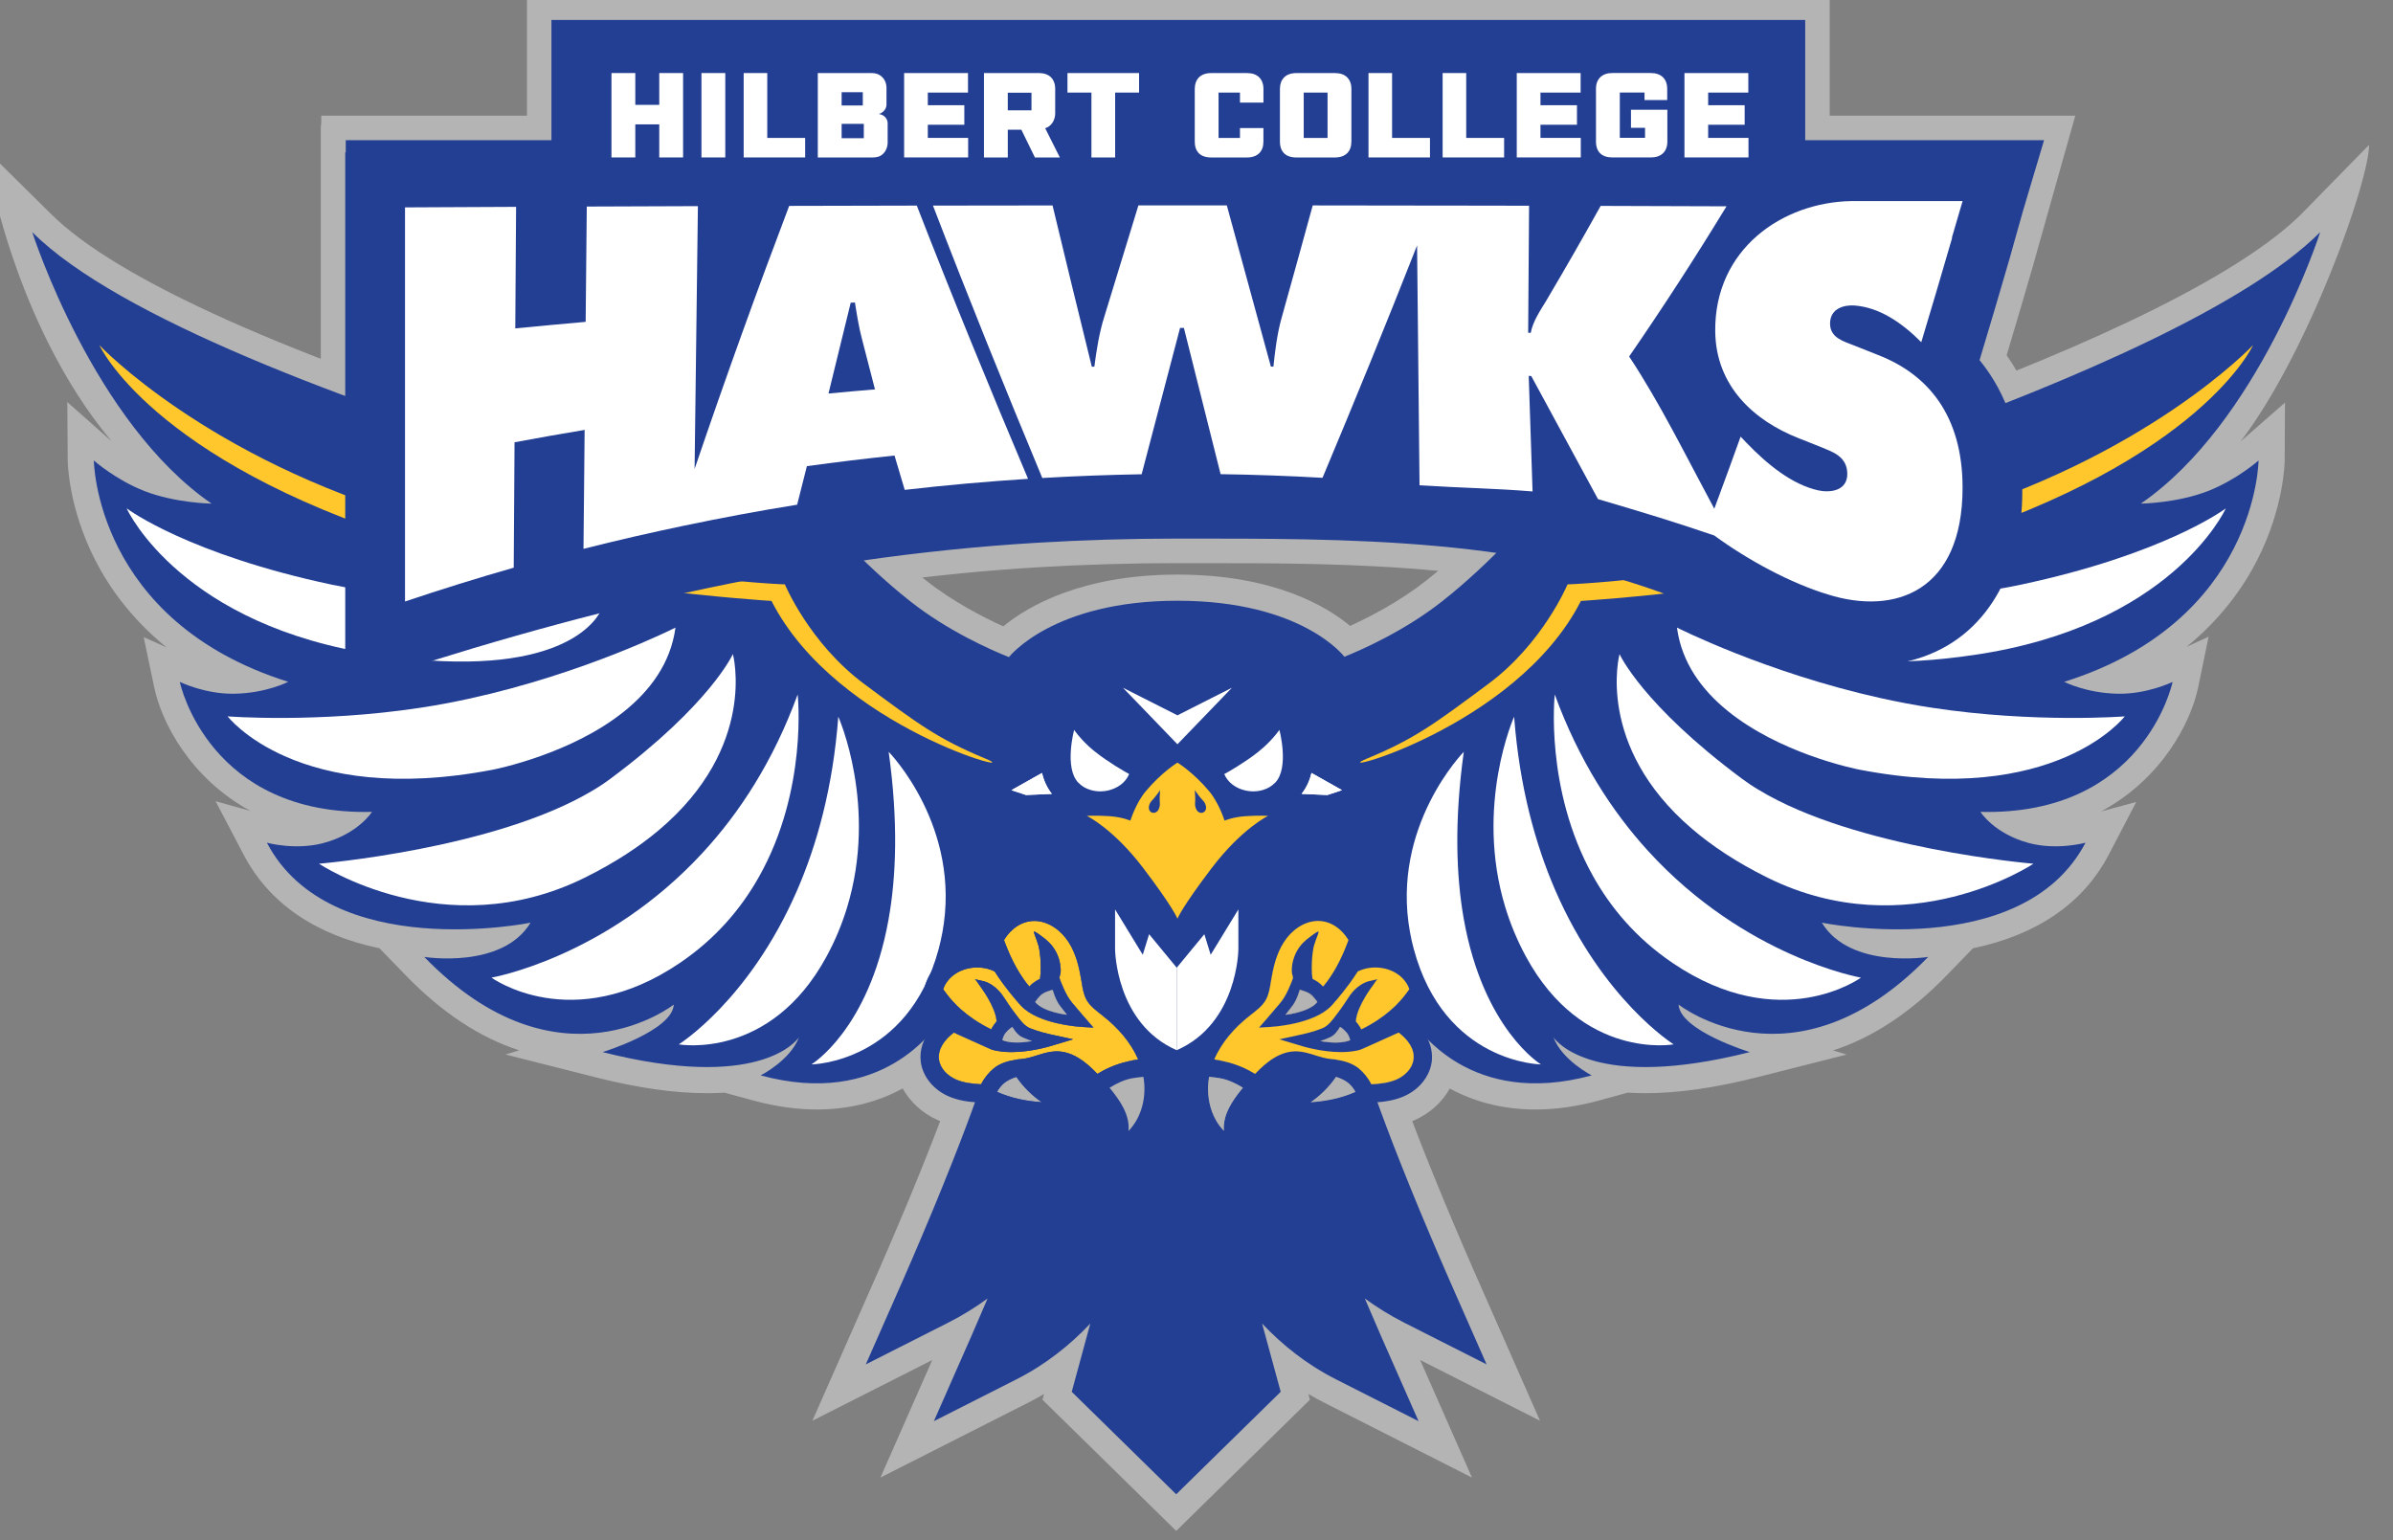 <svg width="174" height="112" viewBox="0 0 174 112" fill="none" xmlns="http://www.w3.org/2000/svg">
<rect x="0" y="0" width="174" height="112" fill="#808080" stroke="none"/>
<g clip-path="url(#clip0_19047_533845)">
<path d="M23.324 9.299L23.361 8.92V8.414H38.317V-0.325H133.041V8.414H150.898L148.157 18.138L147.827 19.316C147.226 21.395 146.612 23.477 145.958 25.66L145.906 25.834L146.009 25.983C147.861 28.665 148.835 32.064 148.826 35.809C148.817 42.482 145.686 47.576 140.45 49.434C139.08 49.921 137.635 50.169 136.154 50.169C132.19 50.169 128.558 48.478 125.046 46.843C124.136 46.42 123.2 45.983 122.274 45.591C111.336 40.951 98.109 40.951 87.48 40.951H85.469C82.201 40.951 78.854 41.051 75.519 41.249C60.145 42.166 44.306 45.517 25.674 51.794L23.326 52.586V9.299H23.324Z" fill="#B4B4B4"/>
<path d="M172.259 10.537L167.362 15.538C163.147 19.753 153.071 24.803 138.22 30.143C124.476 33.655 111.301 35.508 111.17 35.526L110.452 35.626L109.982 36.176C109.954 36.209 107.123 39.521 103.705 42.218C101.763 43.749 99.599 44.863 98.166 45.514C96.452 44.084 92.607 41.783 85.616 41.783C78.625 41.783 74.685 44.117 72.954 45.547C71.51 44.896 69.316 43.773 67.343 42.218C63.925 39.521 61.094 36.209 61.066 36.176L60.596 35.624L59.88 35.526C59.792 35.514 50.933 34.271 40.222 31.9C21.107 25.982 8.475 20.324 3.688 15.538L-1.159 10.748C-1.02 11.182 0.786 23.311 8.116 32.09C7.903 31.903 4.894 29.238 4.894 29.238L4.924 33.501C4.926 33.638 4.97 36.916 6.93 40.744C7.922 42.68 9.529 44.985 12.111 47.075L10.448 46.331L11.212 49.978C11.745 52.516 13.81 56.564 18.203 58.968L15.673 58.26L17.72 62.161C19.571 65.686 22.939 67.988 27.593 68.957L29.483 70.907C32.116 73.625 34.883 75.454 37.746 76.377L36.753 76.683L43.35 78.351C46.355 79.111 49.065 79.496 51.403 79.496C51.848 79.496 52.273 79.483 52.675 79.457L54.811 80.036C56.392 80.463 57.931 80.681 59.39 80.681C61.946 80.681 64.008 80.037 65.636 79.153C66.193 80.152 67.099 80.981 68.227 81.471C68.273 81.491 68.318 81.508 68.362 81.524C67.785 83.046 67.045 84.92 66.093 87.221C65.007 89.825 64.086 91.937 63.946 92.257L59.072 103.313L67.785 98.9L64.019 107.446L74.756 102.003C75.148 101.804 75.534 101.593 75.913 101.369L75.8 101.785L85.525 111.325L95.248 101.785L95.135 101.369C95.514 101.593 95.9 101.804 96.293 102.003L107.029 107.446L103.263 98.9L111.976 103.313L107.099 92.246C106.953 91.915 106.039 89.821 104.959 87.226C104.007 84.924 103.265 83.05 102.686 81.526C102.732 81.508 102.78 81.487 102.829 81.467C103.951 80.981 104.859 80.156 105.418 79.155C107.045 80.041 109.104 80.681 111.658 80.681C113.115 80.681 114.656 80.463 116.235 80.036L118.362 79.455C118.767 79.483 119.194 79.496 119.644 79.496C121.983 79.496 124.693 79.111 127.698 78.351L134.269 76.686L133.284 76.383C136.154 75.462 138.928 73.631 141.567 70.907L143.456 68.957C148.111 67.988 151.479 65.686 153.326 62.161L155.331 58.319L152.777 59.005C157.216 56.607 159.3 52.529 159.834 49.978L160.591 46.301L158.987 47.036C161.54 44.955 163.132 42.669 164.118 40.744C166.076 36.916 166.123 33.638 166.123 33.501L166.148 29.272C166.148 29.272 163.051 31.988 162.925 32.096C167.872 25.587 172.259 13.204 172.259 10.537ZM87.848 78.891C87.859 78.695 87.881 78.499 87.915 78.306C88.19 78.329 88.46 78.36 88.721 78.408C89.294 78.506 89.868 78.785 90.376 79.094C90.252 79.248 90.128 79.403 90.006 79.562C89.686 79.989 89.394 80.442 89.205 80.92C89.046 81.319 88.961 81.737 88.993 82.174L88.956 82.2C88.745 81.976 88.566 81.73 88.416 81.465C87.979 80.698 87.796 79.786 87.848 78.891ZM95.519 79.995C95.553 79.971 95.584 79.945 95.618 79.919C95.658 79.889 95.699 79.858 95.738 79.825C95.776 79.795 95.815 79.764 95.852 79.73C95.912 79.682 95.971 79.631 96.028 79.579C96.08 79.532 96.13 79.484 96.18 79.436C96.193 79.427 96.204 79.416 96.217 79.403C96.263 79.357 96.309 79.312 96.354 79.266C96.368 79.251 96.383 79.237 96.396 79.222C96.496 79.122 96.59 79.018 96.677 78.911H96.679C96.71 78.876 96.74 78.843 96.768 78.808C96.833 78.73 96.894 78.652 96.953 78.573C97.019 78.486 97.084 78.397 97.145 78.306C97.28 78.347 97.417 78.401 97.545 78.458C97.654 78.506 97.759 78.563 97.861 78.626C98.046 78.743 98.198 78.891 98.325 79.05C98.416 79.163 98.495 79.279 98.562 79.399C98.456 79.446 98.351 79.49 98.244 79.531C98.157 79.566 98.068 79.597 97.979 79.629C97.979 79.631 97.977 79.631 97.975 79.631C97.87 79.668 97.763 79.703 97.654 79.736C97.545 79.769 97.436 79.801 97.325 79.83C97.215 79.86 97.104 79.888 96.993 79.912C96.897 79.936 96.801 79.956 96.705 79.975C96.666 79.982 96.627 79.989 96.587 79.995C96.498 80.013 96.407 80.028 96.318 80.041C96.206 80.06 96.093 80.076 95.98 80.089C95.865 80.104 95.752 80.117 95.638 80.126C95.525 80.137 95.41 80.147 95.297 80.154C95.373 80.102 95.447 80.05 95.519 79.995Z" fill="#B4B4B4"/>
<path d="M155.664 36.622C164.223 30.737 168.638 17.095 168.705 16.882C163.367 22.218 150.735 27.666 138.777 31.963C124.732 35.558 111.431 37.408 111.431 37.408C111.431 37.408 108.501 40.855 104.882 43.711C102.165 45.852 99.108 47.213 97.754 47.759C97.754 47.759 94.706 43.685 85.616 43.685C76.526 43.685 73.361 47.785 73.361 47.785C72.043 47.258 68.93 45.889 66.167 43.711C62.547 40.855 59.618 37.408 59.618 37.408C59.618 37.408 50.687 36.167 39.736 33.74C25.59 29.363 8.591 23.126 2.346 16.882C2.412 17.095 6.823 30.737 15.384 36.622C15.384 36.622 12.76 36.59 10.493 35.704C8.405 34.887 6.825 33.487 6.825 33.487C6.825 33.487 6.906 45.166 20.957 49.581C20.957 49.581 19.348 50.415 17.005 50.448C14.942 50.474 13.182 49.638 13.073 49.588C13.121 49.823 15.244 59.32 27.047 59.039C27.047 59.039 26.056 60.629 23.509 61.308C21.495 61.839 19.49 61.303 19.405 61.28C24.021 70.067 38.578 67.097 38.578 67.097C36.514 70.502 30.848 69.585 30.848 69.585C40.615 79.664 48.993 73.05 48.993 73.05C48.891 74.954 43.816 76.507 43.816 76.507C55.041 79.348 57.857 75.769 58.092 75.433C57.465 77.108 55.309 78.201 55.309 78.201C59.694 79.388 62.866 78.58 65.048 77.293C65.551 76.997 66.002 76.674 66.404 76.344C66.701 76.1 66.969 75.852 67.214 75.608C68.468 74.352 69.019 73.2 69.019 73.2L69.475 73.025L71.608 72.211L72.457 71.885L73.032 71.665L74.116 71.251H74.118L74.389 71.147L75.666 70.659L77.086 70.117L77.916 69.799L78.246 69.673L78.667 69.512C79.829 71.743 81.049 73.975 82.135 75.913C82.137 75.917 82.139 75.919 82.141 75.923C82.144 75.934 82.152 75.945 82.159 75.956C82.189 76.013 82.218 76.065 82.248 76.119C82.314 76.237 82.379 76.353 82.444 76.468C82.54 76.638 82.636 76.808 82.729 76.973C82.733 76.975 82.733 76.977 82.734 76.981C82.821 77.136 82.908 77.289 82.993 77.439L81.708 77.262L81.294 77.204L81.358 76.692L81.377 76.548L80.964 76.391L79.775 75.937L79.686 75.902L78.266 74.75L78.144 75.312L73.775 73.651L73.317 73.476H73.315L72.757 73.263L72.172 76.008C72.152 76.102 72.129 76.204 72.102 76.317C72.039 76.576 71.957 76.886 71.848 77.254C71.848 77.254 71.847 77.263 71.845 77.269C71.723 77.692 71.565 78.188 71.369 78.778C71.231 79.192 71.073 79.649 70.892 80.154C70.831 80.326 70.768 80.504 70.702 80.687C70.7 80.692 70.698 80.698 70.696 80.703C70.55 81.105 70.391 81.534 70.217 81.993C69.614 83.591 68.841 85.549 67.848 87.951C66.651 90.824 65.677 93.045 65.666 93.067L62.954 99.216L68.954 96.178C69.99 95.654 70.937 95.059 71.809 94.425C71.103 96.078 70.618 97.18 70.613 97.197L67.903 103.346L73.898 100.308C76.03 99.228 77.8 97.815 79.279 96.245L77.928 101.21L83.121 106.302L85.525 108.662L87.929 106.302L93.123 101.21L91.769 96.245C93.25 97.815 95.02 99.228 97.153 100.308L103.147 103.346L100.435 97.197C100.43 97.18 99.945 96.078 99.239 94.425C100.114 95.059 101.059 95.654 102.094 96.178L108.094 99.216L105.385 93.067C105.374 93.045 104.399 90.824 103.202 87.951C102.211 85.549 101.436 83.592 100.835 81.994C100.659 81.534 100.5 81.105 100.354 80.703C100.354 80.703 100.35 80.692 100.349 80.689C100.28 80.504 100.217 80.326 100.156 80.154C99.973 79.644 99.814 79.183 99.675 78.769C99.481 78.184 99.328 77.692 99.206 77.273C99.202 77.265 99.2 77.26 99.198 77.252C99.091 76.884 99.01 76.577 98.947 76.318C98.919 76.204 98.897 76.102 98.876 76.008L98.294 73.263L97.733 73.476L97.28 73.648H97.278L92.904 75.312L92.782 74.75L91.364 75.902L91.275 75.937H91.273L90.082 76.392H90.08L89.672 76.548L89.69 76.69L89.755 77.204L89.342 77.262H89.341L88.039 77.441C88.162 77.225 88.286 77.003 88.416 76.775C88.418 76.772 88.419 76.766 88.423 76.762C88.477 76.664 88.532 76.566 88.59 76.466C88.653 76.355 88.716 76.239 88.778 76.126C88.778 76.122 88.78 76.119 88.784 76.117H88.786C88.786 76.117 88.789 76.109 88.791 76.106C88.826 76.039 88.863 75.978 88.899 75.913C89.984 73.975 91.207 71.741 92.368 69.505L92.808 69.673L93.126 69.795L93.964 70.115L95.388 70.659L96.661 71.145L96.933 71.251H96.934L98.018 71.665L98.593 71.885L99.442 72.211L101.575 73.026L102.032 73.2C102.032 73.2 102.583 74.354 103.84 75.614C104.084 75.858 104.354 76.106 104.652 76.35C105.054 76.679 105.503 77.001 106.006 77.297C108.187 78.58 111.357 79.388 115.738 78.201C115.738 78.201 113.585 77.108 112.956 75.433C113.189 75.769 116.006 79.348 127.232 76.507C127.232 76.507 122.156 74.954 122.054 73.05C122.054 73.05 130.434 79.664 140.203 69.585C140.203 69.585 134.536 70.502 132.47 67.097C132.47 67.097 147.034 70.067 151.641 61.28C151.556 61.303 149.552 61.839 147.538 61.308C144.993 60.629 144.003 59.039 144.003 59.039C155.806 59.32 157.926 49.823 157.974 49.588C157.865 49.638 156.104 50.474 154.046 50.448C151.701 50.415 150.093 49.581 150.093 49.581C164.14 45.166 164.223 33.487 164.223 33.487C164.223 33.487 162.642 34.887 160.558 35.704C158.292 36.59 155.664 36.622 155.664 36.622ZM98.244 79.531C98.157 79.566 98.068 79.597 97.979 79.629C97.979 79.631 97.978 79.631 97.976 79.631C97.87 79.668 97.763 79.703 97.654 79.736C97.545 79.769 97.436 79.801 97.325 79.831C97.216 79.86 97.105 79.888 96.994 79.912C96.897 79.936 96.801 79.956 96.705 79.975C96.666 79.982 96.627 79.99 96.587 79.995C96.498 80.014 96.407 80.028 96.319 80.041C96.206 80.06 96.093 80.076 95.98 80.089C95.865 80.104 95.753 80.117 95.638 80.126C95.525 80.138 95.41 80.147 95.298 80.154C95.374 80.102 95.448 80.051 95.52 79.995C95.553 79.971 95.584 79.945 95.618 79.919C95.658 79.89 95.699 79.858 95.738 79.825C95.777 79.795 95.816 79.764 95.853 79.731C95.912 79.683 95.971 79.631 96.028 79.579C96.08 79.533 96.13 79.485 96.18 79.437C96.193 79.427 96.204 79.416 96.217 79.403C96.263 79.357 96.309 79.313 96.354 79.266C96.368 79.252 96.383 79.237 96.396 79.222C96.496 79.122 96.591 79.019 96.677 78.911H96.679C96.711 78.876 96.74 78.843 96.768 78.808C96.833 78.73 96.894 78.652 96.953 78.573C97.019 78.486 97.084 78.397 97.145 78.306C97.28 78.347 97.417 78.401 97.545 78.458C97.654 78.506 97.759 78.564 97.861 78.626C98.046 78.743 98.198 78.891 98.325 79.05C98.416 79.163 98.495 79.279 98.562 79.4C98.457 79.446 98.351 79.49 98.244 79.531ZM88.721 78.408C89.294 78.506 89.868 78.786 90.376 79.094C90.252 79.248 90.128 79.403 90.006 79.562C89.686 79.99 89.394 80.443 89.206 80.92C89.046 81.319 88.961 81.737 88.993 82.174L88.956 82.2C88.745 81.976 88.566 81.73 88.416 81.465C87.979 80.698 87.796 79.786 87.848 78.891C87.859 78.695 87.881 78.499 87.915 78.306C88.19 78.329 88.46 78.36 88.721 78.408Z" fill="#233F94"/>
<path d="M43.76 44.247C43.76 44.247 42.262 48.794 31.125 48.02C30.017 47.947 28.809 47.82 27.507 47.624C13.286 45.536 9.323 37.226 9.207 36.965C9.34 37.065 13.743 40.311 24.139 42.519C24.873 42.675 25.67 42.821 26.505 42.948C33.679 44.067 43.758 44.245 43.758 44.245L43.76 44.247Z" fill="white"/>
<path d="M49.115 45.638C48.419 50.853 43.01 53.659 39.307 54.977C37.315 55.69 35.817 55.974 35.817 55.974C21.602 58.697 16.553 52.094 16.553 52.094C16.553 52.094 23.093 52.601 30.535 51.471C31.754 51.288 32.945 51.064 34.103 50.809C42.545 48.967 49.115 45.638 49.115 45.638Z" fill="white"/>
<path d="M47.907 60.365C46.489 61.562 44.724 62.73 42.52 63.822C32.296 68.882 23.195 62.808 23.195 62.808C23.195 62.808 35.947 61.745 43.043 57.515C43.522 57.237 43.968 56.942 44.384 56.629C51.647 51.23 53.289 47.563 53.289 47.563C53.289 47.563 55.115 54.286 47.907 60.365Z" fill="white"/>
<path d="M68.517 67.835C68.445 68.214 68.362 68.602 68.257 68.993C66.019 77.335 59 77.402 59 77.402C59 77.402 63.158 74.892 64.6 66.905C65.174 63.749 65.318 59.73 64.617 54.67C64.617 54.67 69.954 60.108 68.519 67.833L68.517 67.835Z" fill="white"/>
<path d="M61.578 66.037C61.221 67.195 60.744 68.369 60.102 69.549C55.989 77.141 49.355 75.945 49.355 75.945C49.355 75.945 54.448 72.778 57.927 64.818C59.39 61.473 60.565 57.276 60.955 52.116C60.955 52.116 63.86 58.623 61.578 66.037Z" fill="white"/>
<path d="M55.183 63.766C53.903 66.043 52.061 68.247 49.427 70.028C41.575 75.349 35.736 71.091 35.736 71.091C35.736 71.091 44.068 69.651 51.12 61.979C53.764 59.112 56.224 55.367 58 50.502C58 50.502 58.762 57.42 55.183 63.766Z" fill="white"/>
<path d="M7.226 25.099C7.226 25.099 14.976 33.331 30.352 37.772C45.423 42.123 57.069 42.495 57.069 42.495C57.069 42.495 58.856 46.775 62.816 49.721C66.777 52.669 68.225 53.742 71.63 55.155C75.035 56.568 60.859 53.041 56.097 43.699C56.097 43.699 40.526 42.748 29.884 39.388C10.986 33.42 7.225 25.097 7.225 25.097L7.226 25.099Z" fill="#FFC72B"/>
<path d="M77.062 73.126C76.742 72.71 76.542 71.98 76.542 71.98C76.542 71.98 76.097 72.081 75.817 72.263C75.538 72.448 75.268 72.865 75.268 72.865C75.871 73.613 77.578 73.792 77.578 73.792C77.578 73.792 77.378 73.54 77.062 73.126ZM80.199 73.879C79.766 73.529 79.283 73.2 79.008 72.714C78.786 72.311 78.714 71.846 78.641 71.391C78.477 70.383 78.253 69.366 77.704 68.517C77.156 67.657 76.237 66.979 75.225 66.971C74.286 66.968 73.494 67.548 73.001 68.36L73.076 68.564C73.57 69.871 74.162 70.938 74.844 71.737C74.961 71.617 75.076 71.515 75.185 71.436C75.305 71.349 75.451 71.262 75.621 71.181C75.769 70.136 75.577 68.978 75.508 68.767C75.464 68.619 75.414 68.477 75.366 68.329C75.305 68.147 75.181 67.911 75.177 67.726C75.385 67.802 75.599 67.983 75.78 68.114C75.969 68.249 76.15 68.397 76.311 68.567C76.64 68.906 76.881 69.327 77.014 69.784C77.077 70.012 77.116 70.245 77.127 70.478C77.13 70.6 77.127 70.705 77.103 70.822C77.088 70.894 77.021 71.07 77.043 71.142C77.134 71.399 77.491 72.375 77.959 72.923C78.555 73.631 78.932 74.06 78.932 74.06L79.509 74.728L78.627 74.676C78.314 74.656 75.531 74.449 74.282 73.182L74.169 73.058C73.933 72.797 73.11 71.863 72.337 70.663L72.326 70.641C72.161 70.561 71.983 70.498 71.806 70.448C70.716 70.173 69.464 70.513 68.83 71.436C68.721 71.591 68.638 71.761 68.579 71.933L68.841 72.288C69.279 72.876 70.267 73.973 72.074 74.852C72.129 74.739 72.194 74.626 72.27 74.524C72.333 74.434 72.398 74.35 72.462 74.271L72.459 74.223C72.455 74.092 72.427 73.951 72.372 73.766C72.202 73.197 71.904 72.677 71.591 72.179C71.462 71.98 71.327 71.787 71.186 71.599C71.135 71.53 70.953 71.221 70.87 71.203L71.527 71.353C71.969 71.471 72.329 71.758 72.557 71.976C72.797 72.209 72.971 72.481 73.141 72.738L73.265 72.934C73.454 73.217 73.65 73.487 73.857 73.759L73.925 73.849C74.205 74.219 74.491 74.604 74.898 74.774C75.486 75.011 76.154 75.166 76.282 75.196L78.031 75.577L76.319 76.089C76.308 76.093 74.939 76.507 73.555 76.507C73.099 76.507 72.67 76.463 72.259 76.368L72.05 76.3L72.002 76.278C71.965 76.267 71.933 76.252 71.904 76.237C71.541 76.074 70.565 75.636 69.618 75.207L69.359 75.087C68.706 75.584 68.174 76.267 68.277 77.051C68.366 77.711 68.906 78.234 69.513 78.499C70.09 78.749 70.72 78.808 71.331 78.847C71.588 78.371 71.9 77.987 72.259 77.692C72.745 77.287 73.396 77.134 73.831 77.069H73.835C73.955 77.032 74.094 77.025 74.227 77.017C75.079 76.949 75.867 76.489 76.714 76.455C77.922 76.402 78.932 77.182 79.792 78.092C80.369 77.737 81.098 77.402 81.952 77.199C82.239 77.127 82.51 77.073 82.76 77.036C82.22 75.791 81.273 74.724 80.199 73.879ZM74.267 75.392C73.901 75.207 73.617 74.672 73.617 74.672C73.617 74.672 73.378 74.8 73.149 75.072C72.917 75.342 72.884 75.645 72.884 75.645C73.709 75.987 75.044 75.704 75.044 75.704C75.044 75.704 74.63 75.577 74.267 75.392Z" fill="#233F94"/>
<path d="M75.758 80.154C74.634 80.082 73.513 79.853 72.492 79.4C72.557 79.279 72.635 79.163 72.725 79.05C72.855 78.891 73.008 78.743 73.193 78.627C73.291 78.564 73.397 78.51 73.506 78.458C73.635 78.401 73.77 78.347 73.905 78.307C74.401 79.03 75.033 79.66 75.758 80.154Z" fill="#B4B4B4"/>
<path d="M77.062 73.124C76.742 72.71 76.543 71.978 76.543 71.978C76.543 71.978 76.097 72.079 75.82 72.261C75.54 72.445 75.268 72.864 75.268 72.864C75.871 73.611 77.58 73.792 77.58 73.792C77.58 73.792 77.38 73.538 77.064 73.124H77.062ZM78.677 81.04L78.851 81.269L79.028 81.28L78.677 81.04ZM80.199 73.879C79.766 73.527 79.284 73.2 79.008 72.714C78.786 72.311 78.714 71.846 78.642 71.389C78.475 70.383 78.253 69.364 77.702 68.515C77.155 67.655 76.236 66.977 75.224 66.969C74.284 66.966 73.493 67.546 72.999 68.356L73.075 68.56C73.569 69.867 74.16 70.934 74.843 71.735C74.96 71.615 75.072 71.513 75.183 71.434C75.303 71.347 75.451 71.26 75.62 71.177C75.768 70.132 75.575 68.974 75.507 68.763C75.463 68.615 75.413 68.473 75.365 68.327C75.303 68.145 75.18 67.909 75.176 67.724C75.383 67.8 75.597 67.981 75.779 68.112C75.967 68.247 76.149 68.395 76.31 68.565C76.637 68.904 76.879 69.327 77.01 69.784C77.075 70.01 77.112 70.245 77.123 70.478C77.127 70.598 77.123 70.703 77.101 70.822C77.086 70.894 77.018 71.071 77.04 71.142C77.131 71.399 77.49 72.375 77.956 72.921C78.551 73.629 78.928 74.06 78.928 74.06L79.505 74.728L78.623 74.674C78.311 74.656 75.527 74.448 74.279 73.182L74.166 73.058C73.929 72.797 73.106 71.863 72.333 70.663L72.322 70.64C72.156 70.561 71.978 70.498 71.802 70.448C70.713 70.172 69.461 70.513 68.827 71.436C68.718 71.591 68.634 71.759 68.573 71.933L68.838 72.288C69.276 72.876 70.264 73.973 72.069 74.852C72.126 74.739 72.189 74.626 72.265 74.524C72.329 74.434 72.392 74.35 72.457 74.271L72.454 74.221C72.45 74.09 72.424 73.949 72.367 73.764C72.196 73.195 71.899 72.675 71.586 72.177C71.458 71.978 71.322 71.785 71.183 71.597C71.129 71.528 70.95 71.219 70.867 71.201L71.523 71.353C71.965 71.469 72.326 71.756 72.553 71.974C72.794 72.207 72.968 72.479 73.138 72.736L73.262 72.932C73.45 73.215 73.646 73.487 73.853 73.759L73.922 73.849C74.201 74.219 74.488 74.604 74.895 74.774C75.483 75.011 76.15 75.166 76.278 75.196L78.028 75.577L76.315 76.089C76.304 76.093 74.935 76.507 73.552 76.507C73.095 76.507 72.666 76.463 72.256 76.368L72.048 76.3L71.999 76.278C71.962 76.266 71.93 76.252 71.9 76.237C71.538 76.074 70.561 75.638 69.615 75.207L69.354 75.087C68.701 75.584 68.17 76.266 68.272 77.051C68.362 77.711 68.901 78.234 69.509 78.499C70.086 78.749 70.715 78.808 71.327 78.847C71.584 78.371 71.897 77.987 72.256 77.692C72.742 77.289 73.395 77.134 73.828 77.071H73.831C73.951 77.034 74.092 77.027 74.223 77.017C75.076 76.949 75.864 76.49 76.713 76.455C77.919 76.401 78.93 77.182 79.79 78.092C80.367 77.737 81.094 77.402 81.95 77.199C82.237 77.126 82.509 77.075 82.757 77.036C82.217 75.791 81.272 74.724 80.197 73.879H80.199ZM75.044 75.704C75.044 75.704 74.63 75.577 74.268 75.392C73.902 75.207 73.615 74.672 73.615 74.672C73.615 74.672 73.378 74.8 73.147 75.072C72.918 75.344 72.882 75.645 72.882 75.645C73.709 75.989 75.043 75.706 75.043 75.706L75.044 75.704Z" fill="#233F94"/>
<path d="M77.578 73.792C77.578 73.792 75.868 73.611 75.266 72.863C75.266 72.863 75.537 72.445 75.817 72.26C76.096 72.079 76.54 71.978 76.54 71.978C76.54 71.978 76.74 72.71 77.06 73.124C77.376 73.538 77.576 73.792 77.576 73.792H77.578Z" fill="#FFC72B"/>
<path d="M72.884 75.643C72.884 75.643 72.918 75.342 73.149 75.07C73.378 74.798 73.617 74.67 73.617 74.67C73.617 74.67 73.903 75.207 74.269 75.39C74.632 75.575 75.046 75.702 75.046 75.702C75.046 75.702 73.711 75.985 72.886 75.641L72.884 75.643Z" fill="#FFC72B"/>
<path d="M82.76 77.036C82.51 77.073 82.24 77.126 81.953 77.199C81.097 77.402 80.37 77.739 79.793 78.092C78.933 77.184 77.923 76.403 76.716 76.455C75.867 76.488 75.079 76.949 74.226 77.017C74.095 77.025 73.954 77.032 73.834 77.071H73.831C73.398 77.136 72.745 77.289 72.258 77.692C71.9 77.987 71.587 78.371 71.33 78.847C70.72 78.809 70.089 78.749 69.512 78.499C68.905 78.234 68.365 77.711 68.275 77.051C68.173 76.266 68.704 75.584 69.357 75.087L69.618 75.207C70.564 75.636 71.541 76.074 71.903 76.237C71.933 76.252 71.964 76.266 72.001 76.278L72.051 76.3L72.258 76.368C72.669 76.463 73.1 76.507 73.555 76.507C74.938 76.507 76.307 76.093 76.318 76.089L78.031 75.577L76.281 75.196C76.153 75.166 75.486 75.011 74.898 74.774C74.491 74.604 74.204 74.219 73.925 73.849L73.856 73.759C73.649 73.487 73.453 73.215 73.265 72.932L73.141 72.736C72.971 72.479 72.797 72.209 72.556 71.974C72.331 71.756 71.968 71.469 71.526 71.353L70.87 71.201C70.953 71.219 71.134 71.528 71.186 71.597C71.325 71.785 71.461 71.978 71.589 72.177C71.901 72.675 72.199 73.195 72.37 73.764C72.427 73.949 72.453 74.088 72.456 74.221L72.46 74.271C72.395 74.35 72.332 74.434 72.268 74.524C72.192 74.626 72.129 74.739 72.072 74.852C70.265 73.973 69.277 72.876 68.841 72.288L68.576 71.933C68.637 71.759 68.719 71.589 68.83 71.436C69.464 70.511 70.714 70.172 71.805 70.448C71.983 70.498 72.16 70.561 72.325 70.64L72.336 70.663C73.109 71.861 73.93 72.797 74.169 73.058L74.282 73.182C75.53 74.448 78.314 74.656 78.626 74.674L79.508 74.728L78.931 74.06C78.931 74.06 78.554 73.631 77.959 72.921C77.491 72.373 77.134 71.397 77.043 71.142C77.021 71.07 77.087 70.892 77.104 70.822C77.126 70.705 77.13 70.6 77.126 70.478C77.115 70.245 77.078 70.01 77.013 69.784C76.882 69.327 76.64 68.906 76.312 68.565C76.15 68.395 75.969 68.249 75.782 68.112C75.6 67.981 75.386 67.8 75.179 67.724C75.183 67.909 75.306 68.145 75.367 68.327C75.415 68.475 75.466 68.617 75.51 68.763C75.578 68.974 75.771 70.132 75.623 71.177C75.453 71.26 75.306 71.347 75.186 71.434C75.077 71.513 74.964 71.615 74.846 71.735C74.163 70.936 73.572 69.869 73.078 68.56L73.002 68.356C73.496 67.546 74.287 66.966 75.227 66.969C76.237 66.977 77.158 67.655 77.705 68.515C78.256 69.364 78.478 70.382 78.645 71.389C78.717 71.846 78.787 72.309 79.011 72.714C79.286 73.2 79.769 73.527 80.202 73.879C81.276 74.724 82.223 75.791 82.762 77.036H82.76Z" fill="#FFC72B"/>
<path d="M84.449 78.012C84.408 77.787 84.358 77.555 84.299 77.359C84.249 77.206 84.204 77.065 84.155 76.93C83.615 75.436 82.536 74.023 81.036 72.836L80.818 72.665C80.55 72.455 80.278 72.238 80.18 72.07C80.071 71.874 80.017 71.534 79.962 71.168C79.777 70.037 79.509 68.846 78.834 67.802C77.99 66.474 76.601 65.645 75.211 65.636C73.603 65.636 72.172 66.703 71.469 68.423C71.391 68.626 71.327 68.826 71.269 69.026C71.192 69.022 71.116 69.022 71.051 69.022C69.683 69.022 68.442 69.642 67.733 70.674C67.363 71.203 67.156 71.835 67.134 72.499C67.095 73.305 67.326 74.11 67.763 74.757C67.127 75.508 66.84 76.372 66.953 77.228C67.099 78.288 67.872 79.246 68.978 79.725C69.679 80.026 70.38 80.121 71.044 80.165C71.123 80.215 71.207 80.259 71.29 80.306C72.56 80.984 74.034 81.384 75.675 81.493L79.2 81.737L78.849 81.269L78.677 81.04L77.103 78.944C76.71 78.676 75.769 78.473 75.46 78.125C75.549 78.099 75.821 78.016 75.821 78.016C76.18 77.9 76.5 77.802 76.757 77.794H76.833C77.458 77.794 78.147 78.249 79.069 79.275L79.174 79.399C79.257 79.494 79.339 79.584 79.414 79.679C79.487 79.766 79.57 79.856 79.592 79.875C80.223 80.637 80.79 81.432 80.728 82.114L80.365 85.911L83.012 83.174C84.264 81.889 84.8 79.958 84.449 78.012ZM75.758 80.154C74.634 80.082 73.513 79.853 72.492 79.399C72.557 79.279 72.634 79.163 72.725 79.05C72.854 78.891 73.008 78.743 73.193 78.626C73.291 78.564 73.396 78.51 73.505 78.458C73.635 78.401 73.77 78.347 73.905 78.306C74.4 79.029 75.033 79.66 75.758 80.154ZM76.714 76.455C75.867 76.488 75.079 76.949 74.227 77.017C74.094 77.025 73.955 77.032 73.835 77.069H73.831C73.396 77.134 72.745 77.287 72.259 77.692C71.9 77.986 71.588 78.371 71.33 78.846C70.72 78.808 70.089 78.748 69.512 78.499C68.906 78.234 68.366 77.711 68.277 77.051C68.173 76.266 68.706 75.584 69.359 75.087L69.618 75.207C70.565 75.636 71.541 76.074 71.904 76.237C71.933 76.252 71.965 76.266 72.002 76.278L72.05 76.3L72.259 76.368C72.669 76.463 73.099 76.507 73.555 76.507C74.939 76.507 76.307 76.093 76.318 76.089L78.031 75.577L76.281 75.196C76.154 75.166 75.486 75.011 74.898 74.774C74.491 74.604 74.204 74.219 73.925 73.849L73.857 73.759C73.65 73.487 73.454 73.217 73.265 72.934L73.141 72.738C72.971 72.481 72.797 72.209 72.557 71.976C72.329 71.757 71.969 71.471 71.526 71.352L70.87 71.203C70.953 71.221 71.134 71.53 71.186 71.598C71.327 71.787 71.462 71.979 71.591 72.179C71.904 72.677 72.201 73.196 72.372 73.766C72.427 73.951 72.455 74.091 72.459 74.223L72.462 74.271C72.398 74.35 72.333 74.434 72.27 74.524C72.194 74.626 72.129 74.739 72.074 74.852C70.267 73.973 69.279 72.876 68.841 72.288L68.578 71.933C68.638 71.761 68.721 71.591 68.83 71.436C69.464 70.513 70.716 70.172 71.806 70.448C71.983 70.498 72.161 70.561 72.325 70.64L72.337 70.663C73.11 71.863 73.933 72.797 74.169 73.058L74.282 73.181C75.531 74.448 78.314 74.656 78.626 74.676L79.509 74.728L78.932 74.06C78.932 74.06 78.554 73.631 77.959 72.923C77.491 72.375 77.134 71.399 77.043 71.142C77.021 71.07 77.088 70.894 77.103 70.822C77.127 70.705 77.13 70.6 77.127 70.478C77.115 70.245 77.077 70.012 77.014 69.784C76.881 69.327 76.64 68.906 76.311 68.567C76.15 68.397 75.969 68.249 75.78 68.114C75.599 67.983 75.384 67.802 75.177 67.726C75.181 67.911 75.305 68.147 75.366 68.329C75.414 68.477 75.464 68.619 75.508 68.767C75.577 68.978 75.769 70.135 75.621 71.18C75.451 71.262 75.305 71.349 75.185 71.436C75.076 71.515 74.961 71.617 74.844 71.737C74.162 70.938 73.57 69.871 73.076 68.563L73.001 68.36C73.494 67.548 74.286 66.967 75.225 66.971C76.237 66.978 77.156 67.657 77.704 68.517C78.253 69.366 78.477 70.383 78.641 71.391C78.713 71.846 78.786 72.31 79.007 72.714C79.283 73.2 79.766 73.529 80.199 73.879C81.273 74.724 82.22 75.791 82.76 77.036C82.51 77.073 82.239 77.126 81.952 77.199C81.097 77.402 80.369 77.737 79.792 78.092C78.932 77.182 77.922 76.401 76.714 76.455ZM72.884 75.645C72.884 75.645 72.917 75.342 73.148 75.072C73.378 74.8 73.616 74.672 73.616 74.672C73.616 74.672 73.901 75.207 74.267 75.392C74.63 75.577 75.044 75.704 75.044 75.704C75.044 75.704 73.709 75.987 72.884 75.645ZM75.268 72.865C75.268 72.865 75.538 72.447 75.817 72.262C76.097 72.081 76.542 71.979 76.542 71.979C76.542 71.979 76.742 72.71 77.062 73.126C77.378 73.54 77.578 73.792 77.578 73.792C77.578 73.792 75.871 73.612 75.268 72.865ZM82.054 82.244C82.168 81.07 81.436 80.023 80.678 79.098C81.186 78.785 81.76 78.506 82.329 78.408C82.594 78.36 82.869 78.329 83.141 78.306C83.382 79.705 83.043 81.225 82.054 82.244Z" fill="#233F94"/>
<path d="M82.054 82.244C82.168 81.069 81.436 80.022 80.678 79.098C81.186 78.785 81.76 78.506 82.329 78.408C82.594 78.36 82.869 78.328 83.141 78.306C83.382 79.704 83.043 81.225 82.054 82.244Z" fill="#B4B4B4"/>
<path d="M77.578 73.792C77.578 73.792 75.87 73.611 75.267 72.863C75.267 72.863 75.538 72.445 75.818 72.26C76.097 72.079 76.541 71.978 76.541 71.978C76.541 71.978 76.741 72.71 77.061 73.124C77.377 73.538 77.577 73.792 77.577 73.792H77.578Z" fill="#233F94"/>
<path d="M75.044 75.704C75.044 75.704 73.709 75.987 72.884 75.643C72.884 75.643 72.917 75.342 73.148 75.07C73.378 74.798 73.616 74.67 73.616 74.67C73.616 74.67 73.903 75.207 74.269 75.39C74.632 75.575 75.046 75.702 75.046 75.702L75.044 75.704Z" fill="#233F94"/>
<path d="M75.044 75.704C75.044 75.704 73.709 75.987 72.884 75.643C72.884 75.643 72.917 75.342 73.148 75.07C73.378 74.798 73.616 74.67 73.616 74.67C73.616 74.67 73.903 75.207 74.269 75.39C74.632 75.575 75.046 75.702 75.046 75.702L75.044 75.704Z" fill="#233F94"/>
<path d="M75.044 75.704C75.044 75.704 73.709 75.987 72.884 75.643C72.884 75.643 72.917 75.342 73.148 75.07C73.378 74.798 73.616 74.67 73.616 74.67C73.616 74.67 73.903 75.207 74.269 75.39C74.632 75.575 75.046 75.702 75.046 75.702L75.044 75.704Z" fill="#B4B4B4"/>
<path d="M77.578 73.792C77.578 73.792 75.87 73.611 75.267 72.863C75.267 72.863 75.538 72.445 75.818 72.26C76.097 72.079 76.541 71.978 76.541 71.978C76.541 71.978 76.741 72.71 77.061 73.124C77.377 73.538 77.577 73.792 77.577 73.792H77.578Z" fill="#B4B4B4"/>
<path d="M101.696 75.087L101.436 75.207C101.334 75.253 101.23 75.299 101.129 75.346C100.992 75.408 100.855 75.469 100.72 75.531C100.711 75.534 100.699 75.538 100.69 75.543C100.592 75.588 100.498 75.63 100.404 75.673C100.302 75.717 100.202 75.763 100.106 75.808C99.939 75.882 99.786 75.95 99.647 76.013C99.605 76.032 99.564 76.05 99.525 76.069C99.368 76.139 99.238 76.196 99.146 76.237C99.12 76.252 99.087 76.267 99.048 76.278L99 76.3L98.946 76.317L98.793 76.368C98.717 76.385 98.643 76.402 98.565 76.415C98.537 76.42 98.51 76.426 98.482 76.429C98.415 76.44 98.347 76.451 98.277 76.459C98.19 76.47 98.101 76.479 98.012 76.487C97.923 76.494 97.833 76.498 97.742 76.501C97.742 76.501 97.742 76.503 97.74 76.501C97.661 76.505 97.579 76.507 97.498 76.507C97.456 76.507 97.411 76.507 97.369 76.505C97.326 76.505 97.282 76.503 97.239 76.501C97.11 76.498 96.98 76.49 96.854 76.479C96.812 76.476 96.771 76.472 96.729 76.468C96.697 76.466 96.664 76.463 96.632 76.459C96.583 76.453 96.533 76.448 96.483 76.442C96.473 76.44 96.462 76.44 96.453 76.439C96.35 76.426 96.248 76.411 96.148 76.396C96.103 76.389 96.059 76.383 96.017 76.376C95.906 76.357 95.8 76.339 95.698 76.318C95.632 76.305 95.567 76.293 95.506 76.281C95.227 76.222 95.007 76.165 94.874 76.13C94.859 76.126 94.844 76.122 94.833 76.119C94.768 76.1 94.733 76.089 94.731 76.089L93.451 75.706L93.024 75.577L94.77 75.196C94.9 75.166 95.567 75.011 96.155 74.774C96.562 74.604 96.853 74.219 97.132 73.849L97.198 73.759C97.226 73.722 97.252 73.687 97.28 73.65H97.282C97.354 73.55 97.426 73.45 97.498 73.35C97.511 73.332 97.524 73.313 97.537 73.294C97.622 73.176 97.705 73.056 97.787 72.934L97.901 72.76L97.916 72.738C97.923 72.727 97.931 72.716 97.938 72.704C98.095 72.457 98.266 72.2 98.497 71.976C98.526 71.946 98.56 71.917 98.595 71.885C98.652 71.835 98.715 71.782 98.783 71.732C98.806 71.715 98.828 71.698 98.852 71.68C98.872 71.667 98.892 71.652 98.915 71.637C98.92 71.634 98.926 71.63 98.931 71.626C98.955 71.612 98.979 71.597 99.004 71.582C99.048 71.556 99.092 71.53 99.138 71.506C99.172 71.488 99.207 71.471 99.242 71.456C99.257 71.449 99.272 71.441 99.288 71.436C99.32 71.421 99.353 71.408 99.386 71.397C99.431 71.38 99.477 71.365 99.525 71.353C99.525 71.353 100.102 71.221 100.178 71.207C100.091 71.236 99.921 71.53 99.869 71.599C99.725 71.787 99.59 71.98 99.462 72.179C99.455 72.19 99.449 72.2 99.444 72.211C99.388 72.301 99.331 72.39 99.277 72.483C99.196 72.62 99.116 72.76 99.042 72.901C99.016 72.949 98.992 72.997 98.97 73.043C98.946 73.091 98.924 73.139 98.902 73.189C98.878 73.237 98.857 73.285 98.837 73.335C98.802 73.418 98.769 73.502 98.739 73.589C98.719 73.646 98.7 73.707 98.682 73.766C98.628 73.951 98.602 74.092 98.595 74.223L98.591 74.271C98.654 74.351 98.722 74.434 98.787 74.524C98.857 74.626 98.922 74.739 98.983 74.852C99.052 74.819 99.118 74.785 99.185 74.75C99.251 74.717 99.314 74.683 99.379 74.65C99.381 74.648 99.381 74.647 99.383 74.647C99.445 74.613 99.507 74.578 99.568 74.543C99.629 74.508 99.69 74.473 99.749 74.438C100.4 74.053 100.916 73.648 101.317 73.276C101.371 73.226 101.424 73.176 101.474 73.126C101.51 73.093 101.545 73.058 101.576 73.026C101.596 73.006 101.615 72.986 101.633 72.967C101.659 72.941 101.683 72.915 101.707 72.889C101.924 72.66 102.092 72.453 102.214 72.288L102.475 71.937C102.418 71.761 102.334 71.591 102.225 71.436C101.593 70.513 100.337 70.173 99.246 70.448C99.066 70.498 98.892 70.561 98.726 70.641L98.715 70.663C98.652 70.761 98.587 70.857 98.523 70.951C98.471 71.031 98.417 71.108 98.364 71.186C98.31 71.266 98.254 71.343 98.199 71.419C98.138 71.504 98.079 71.586 98.02 71.665C97.912 71.809 97.809 71.946 97.709 72.072C97.676 72.115 97.644 72.155 97.611 72.194C97.531 72.298 97.456 72.392 97.383 72.477C97.341 72.531 97.298 72.581 97.258 72.629C97.224 72.668 97.193 72.704 97.163 72.74C97.041 72.884 96.945 72.993 96.886 73.058L96.769 73.182C96.732 73.221 96.694 73.257 96.653 73.293C96.557 73.38 96.453 73.461 96.344 73.537C96.312 73.561 96.277 73.583 96.244 73.605C96.037 73.738 95.813 73.857 95.58 73.96C95.491 73.999 95.403 74.036 95.312 74.069C95.288 74.081 95.264 74.09 95.24 74.097C95.01 74.184 94.778 74.256 94.548 74.319C94.504 74.332 94.459 74.343 94.415 74.354C94.319 74.38 94.221 74.402 94.125 74.424C94.084 74.434 94.043 74.443 94.004 74.45C93.977 74.458 93.949 74.463 93.919 74.469C93.869 74.48 93.821 74.489 93.773 74.499C93.548 74.541 93.335 74.574 93.148 74.6H93.146C92.963 74.626 92.804 74.643 92.68 74.654C92.649 74.658 92.619 74.661 92.593 74.663C92.586 74.663 92.58 74.663 92.575 74.665C92.556 74.667 92.54 74.667 92.523 74.669C92.49 74.669 92.464 74.672 92.444 74.674C92.436 74.676 92.43 74.676 92.425 74.676L91.543 74.728L92.124 74.06C92.124 74.06 92.497 73.631 93.096 72.923C93.561 72.375 93.919 71.399 94.01 71.142C94.036 71.07 93.964 70.894 93.953 70.822C93.93 70.705 93.923 70.6 93.927 70.478C93.932 70.358 93.945 70.236 93.966 70.115C93.973 70.073 93.982 70.028 93.992 69.986C93.995 69.962 94.001 69.94 94.008 69.917C94.017 69.873 94.03 69.829 94.043 69.784C94.175 69.327 94.413 68.906 94.74 68.567C94.903 68.397 95.085 68.249 95.277 68.114C95.456 67.983 95.669 67.802 95.88 67.726C95.872 67.911 95.747 68.147 95.687 68.329C95.638 68.477 95.589 68.619 95.543 68.767C95.53 68.806 95.515 68.876 95.497 68.972C95.49 69.015 95.482 69.061 95.475 69.113C95.475 69.12 95.471 69.126 95.471 69.133C95.458 69.211 95.447 69.302 95.436 69.398C95.428 69.468 95.421 69.542 95.414 69.62C95.404 69.736 95.395 69.86 95.39 69.988C95.384 70.073 95.382 70.162 95.382 70.252C95.382 70.293 95.382 70.335 95.382 70.38C95.382 70.435 95.382 70.493 95.386 70.548C95.386 70.585 95.388 70.622 95.391 70.659C95.393 70.722 95.397 70.785 95.403 70.848C95.404 70.886 95.406 70.927 95.412 70.966C95.417 71.038 95.427 71.11 95.436 71.181C95.602 71.262 95.748 71.349 95.874 71.436C95.983 71.515 96.092 71.617 96.209 71.737C96.366 71.554 96.518 71.356 96.664 71.145C96.688 71.112 96.712 71.077 96.736 71.042C96.862 70.855 96.984 70.659 97.102 70.45C97.148 70.372 97.193 70.293 97.235 70.212L97.274 70.139C97.317 70.062 97.356 69.984 97.396 69.904C97.426 69.843 97.457 69.781 97.487 69.718C97.516 69.657 97.546 69.594 97.576 69.531C97.672 69.322 97.764 69.106 97.855 68.88C97.896 68.776 97.936 68.671 97.977 68.564L98.053 68.36C97.559 67.548 96.771 66.968 95.832 66.971C94.818 66.979 93.897 67.657 93.355 68.517C93.294 68.61 93.239 68.706 93.187 68.802C93.167 68.839 93.146 68.876 93.128 68.913C93.093 68.978 93.061 69.044 93.032 69.111C93.015 69.148 92.998 69.187 92.982 69.224C92.919 69.37 92.861 69.52 92.811 69.673C92.765 69.806 92.725 69.941 92.688 70.078C92.686 70.084 92.684 70.088 92.684 70.093C92.651 70.212 92.621 70.33 92.593 70.45C92.579 70.511 92.566 70.574 92.553 70.637C92.54 70.7 92.527 70.763 92.514 70.826C92.492 70.94 92.469 71.055 92.449 71.169C92.436 71.243 92.425 71.317 92.412 71.391C92.388 71.549 92.364 71.706 92.332 71.861C92.325 71.898 92.318 71.937 92.308 71.976C92.284 72.091 92.255 72.205 92.216 72.316C92.216 72.318 92.216 72.318 92.216 72.318C92.196 72.386 92.17 72.455 92.14 72.521L92.107 72.594C92.088 72.634 92.068 72.675 92.046 72.714C92.005 72.786 91.959 72.856 91.909 72.921C91.887 72.952 91.863 72.982 91.839 73.011C91.818 73.036 91.798 73.06 91.779 73.082C91.606 73.276 91.402 73.446 91.195 73.613C91.193 73.613 91.193 73.615 91.193 73.615C91.08 73.703 90.966 73.79 90.855 73.879C90.766 73.949 90.677 74.021 90.588 74.095C90.583 74.101 90.577 74.105 90.572 74.11C90.509 74.164 90.446 74.217 90.383 74.273C90.348 74.306 90.311 74.338 90.276 74.371C90.178 74.458 90.082 74.55 89.987 74.645C89.941 74.689 89.895 74.735 89.85 74.781C89.825 74.805 89.801 74.831 89.776 74.859C89.716 74.922 89.654 74.987 89.597 75.053C89.486 75.174 89.381 75.299 89.281 75.427C89.242 75.473 89.205 75.519 89.17 75.567C89.146 75.597 89.124 75.627 89.102 75.658C89.048 75.728 88.998 75.799 88.95 75.871C88.941 75.882 88.931 75.895 88.924 75.906C88.92 75.912 88.916 75.917 88.913 75.923C88.872 75.982 88.833 76.043 88.794 76.104C88.794 76.104 88.789 76.113 88.787 76.117C88.783 76.119 88.781 76.122 88.781 76.126C88.774 76.135 88.769 76.144 88.763 76.156C88.728 76.211 88.695 76.267 88.661 76.322C88.634 76.368 88.608 76.416 88.582 76.465C88.526 76.562 88.475 76.66 88.426 76.762C88.423 76.766 88.421 76.772 88.419 76.775C88.406 76.801 88.393 76.827 88.382 76.855C88.353 76.914 88.325 76.975 88.299 77.036C88.547 77.073 88.815 77.127 89.102 77.199C89.174 77.215 89.246 77.234 89.316 77.254C89.325 77.256 89.335 77.258 89.344 77.262H89.346C89.433 77.286 89.516 77.31 89.599 77.337C89.612 77.339 89.623 77.343 89.636 77.349C89.706 77.371 89.776 77.393 89.845 77.419C89.875 77.426 89.904 77.437 89.932 77.45C89.982 77.467 90.032 77.485 90.082 77.506C90.126 77.522 90.171 77.541 90.215 77.559C90.257 77.576 90.3 77.593 90.341 77.613C90.392 77.633 90.444 77.657 90.496 77.681C90.688 77.77 90.87 77.863 91.042 77.961C91.117 78.003 91.193 78.048 91.265 78.092C91.317 78.037 91.371 77.983 91.423 77.929C91.448 77.901 91.476 77.874 91.504 77.848C91.511 77.841 91.519 77.831 91.528 77.824C91.565 77.787 91.602 77.75 91.641 77.715C91.657 77.7 91.674 77.683 91.691 77.667C91.841 77.528 91.994 77.395 92.153 77.271C92.218 77.219 92.284 77.171 92.351 77.123C92.442 77.058 92.532 76.999 92.625 76.944C92.63 76.94 92.634 76.936 92.639 76.932H92.641C92.758 76.86 92.878 76.797 93 76.74C93.03 76.725 93.058 76.712 93.087 76.699C93.122 76.685 93.157 76.67 93.194 76.657C93.228 76.644 93.259 76.631 93.292 76.62C93.303 76.614 93.315 76.611 93.326 76.609C93.352 76.6 93.376 76.59 93.401 76.583C93.499 76.551 93.599 76.525 93.701 76.505C93.797 76.487 93.897 76.472 93.997 76.465C94.11 76.453 94.223 76.45 94.339 76.455C94.454 76.459 94.567 76.472 94.68 76.49C94.722 76.496 94.763 76.503 94.805 76.513C94.813 76.513 94.818 76.514 94.826 76.518C94.872 76.525 94.918 76.535 94.964 76.546C95.269 76.618 95.567 76.72 95.869 76.81C95.909 76.823 95.948 76.834 95.987 76.846C96.059 76.868 96.131 76.886 96.203 76.906C96.342 76.942 96.481 76.971 96.621 76.993C96.651 76.997 96.681 77.001 96.71 77.004C96.751 77.01 96.791 77.014 96.832 77.017C96.96 77.025 97.102 77.032 97.224 77.069H97.228C97.282 77.077 97.339 77.088 97.4 77.099C97.457 77.108 97.518 77.121 97.581 77.136C97.713 77.167 97.851 77.206 97.994 77.256C98.025 77.265 98.057 77.278 98.088 77.291C98.14 77.31 98.192 77.332 98.243 77.356C98.291 77.376 98.34 77.4 98.388 77.424C98.441 77.452 98.495 77.482 98.547 77.515C98.55 77.515 98.554 77.519 98.558 77.52C98.561 77.522 98.565 77.524 98.569 77.528C98.602 77.548 98.634 77.569 98.665 77.591C98.711 77.622 98.756 77.657 98.8 77.692C98.885 77.761 98.966 77.837 99.046 77.916C99.072 77.94 99.096 77.966 99.12 77.994C99.213 78.092 99.301 78.197 99.383 78.308C99.418 78.355 99.453 78.405 99.486 78.454C99.519 78.504 99.553 78.554 99.584 78.608C99.618 78.66 99.649 78.713 99.678 78.767C99.695 78.795 99.71 78.821 99.723 78.847C99.801 78.841 99.876 78.835 99.954 78.83C100.013 78.826 100.074 78.821 100.134 78.815C100.224 78.808 100.313 78.799 100.402 78.787C100.561 78.767 100.72 78.743 100.877 78.708C100.953 78.691 101.027 78.673 101.103 78.652C101.14 78.643 101.177 78.632 101.214 78.619C101.243 78.61 101.273 78.601 101.302 78.591C101.384 78.564 101.463 78.532 101.541 78.499C101.558 78.492 101.572 78.484 101.589 78.477C101.62 78.462 101.652 78.447 101.683 78.43C101.711 78.418 101.737 78.403 101.765 78.388C101.802 78.368 101.837 78.347 101.872 78.323C101.889 78.314 101.903 78.305 101.918 78.294C101.97 78.26 102.02 78.225 102.068 78.186C102.138 78.133 102.205 78.075 102.266 78.014C102.294 77.987 102.32 77.961 102.344 77.933C102.377 77.898 102.408 77.861 102.436 77.824C102.462 77.792 102.484 77.761 102.506 77.73C102.525 77.704 102.541 77.676 102.556 77.65C102.625 77.543 102.678 77.43 102.717 77.31C102.728 77.275 102.738 77.239 102.747 77.204C102.752 77.186 102.758 77.165 102.762 77.147C102.769 77.115 102.775 77.084 102.778 77.051C102.884 76.267 102.351 75.584 101.7 75.087H101.696ZM96.396 79.222C96.496 79.122 96.59 79.019 96.677 78.911C96.586 79.019 96.492 79.122 96.396 79.222ZM88.992 82.174L88.955 82.2C88.968 82.214 88.981 82.229 88.996 82.244C88.994 82.22 88.992 82.196 88.992 82.174ZM95.236 72.263C94.957 72.081 94.509 71.98 94.509 71.98C94.509 71.98 94.471 72.122 94.4 72.318C94.365 72.416 94.321 72.529 94.269 72.644C94.191 72.814 94.099 72.987 93.992 73.126C93.671 73.54 93.472 73.792 93.472 73.792C93.472 73.792 95.181 73.613 95.784 72.865C95.784 72.865 95.515 72.448 95.236 72.263ZM97.903 75.072C97.676 74.8 97.435 74.672 97.435 74.672C97.435 74.672 97.148 75.207 96.786 75.392C96.42 75.577 96.005 75.704 96.005 75.704C96.005 75.704 97.341 75.987 98.169 75.645C98.169 75.645 98.132 75.342 97.903 75.072Z" fill="#233F94"/>
<path d="M95.47 69.133C95.457 69.211 95.446 69.301 95.435 69.397C95.446 69.301 95.457 69.213 95.47 69.133ZM95.412 69.62C95.401 69.736 95.392 69.858 95.388 69.987C95.394 69.86 95.403 69.736 95.412 69.62ZM103.84 75.614C103.704 75.318 103.519 75.029 103.287 74.757C103.4 74.593 103.498 74.419 103.58 74.236C103.728 73.919 103.828 73.581 103.881 73.231C103.916 72.991 103.929 72.745 103.918 72.499C103.909 72.209 103.865 71.924 103.785 71.652C103.698 71.347 103.567 71.058 103.397 70.792C103.371 70.751 103.345 70.713 103.317 70.674C102.609 69.642 101.368 69.022 100.003 69.022C99.936 69.022 99.86 69.022 99.781 69.026C99.727 68.826 99.661 68.626 99.581 68.423C98.88 66.703 97.447 65.636 95.84 65.636C94.449 65.645 93.062 66.474 92.22 67.802C91.542 68.846 91.277 70.037 91.088 71.168C91.033 71.534 90.979 71.874 90.874 72.07C90.772 72.238 90.5 72.455 90.238 72.665L90.018 72.836C88.714 73.864 87.732 75.062 87.142 76.337C87.049 76.533 86.968 76.731 86.896 76.93C86.848 77.065 86.801 77.206 86.757 77.359C86.692 77.555 86.644 77.787 86.602 78.012C86.561 78.238 86.531 78.464 86.517 78.687C86.419 79.967 86.701 81.206 87.314 82.225C87.517 82.569 87.761 82.888 88.039 83.174L88.275 83.418L90.685 85.911L90.436 83.285L90.349 82.375L90.325 82.114C90.293 81.785 90.412 81.43 90.611 81.064C90.757 80.798 90.948 80.524 91.157 80.252C91.255 80.126 91.357 80.001 91.458 79.875C91.486 79.856 91.564 79.766 91.64 79.679C91.715 79.584 91.795 79.494 91.878 79.399L91.987 79.275C92.313 78.913 92.611 78.621 92.884 78.395C93.387 77.985 93.816 77.794 94.22 77.794H94.299C94.495 77.8 94.73 77.859 94.993 77.94C95.07 77.964 95.15 77.99 95.233 78.016C95.233 78.016 95.501 78.099 95.596 78.125C95.462 78.275 95.209 78.399 94.935 78.512C94.573 78.66 94.171 78.791 93.948 78.944L92.566 80.787L92.379 81.036L92.206 81.269L91.854 81.737L93.384 81.632L95.381 81.493C96.554 81.415 97.643 81.188 98.632 80.814C99.025 80.668 99.402 80.498 99.762 80.306C99.849 80.259 99.927 80.215 100.01 80.165C100.058 80.161 100.106 80.158 100.156 80.154C100.462 80.13 100.776 80.093 101.094 80.028C101.403 79.965 101.715 79.875 102.028 79.743C102.043 79.738 102.059 79.732 102.074 79.725C102.857 79.386 103.474 78.808 103.818 78.121C103.963 77.838 104.059 77.537 104.101 77.228C104.172 76.683 104.081 76.135 103.84 75.614ZM88.997 82.244C88.982 82.229 88.969 82.214 88.956 82.2C88.745 81.976 88.566 81.73 88.416 81.465C87.98 80.698 87.796 79.786 87.848 78.891C87.859 78.695 87.882 78.499 87.915 78.306C88.19 78.329 88.46 78.36 88.721 78.408C89.294 78.506 89.868 78.785 90.376 79.094C90.252 79.248 90.129 79.403 90.007 79.562C89.687 79.989 89.394 80.442 89.206 80.92C89.047 81.319 88.962 81.737 88.993 82.174C88.993 82.196 88.995 82.22 88.997 82.244ZM97.976 79.631C97.87 79.668 97.763 79.703 97.654 79.736C97.545 79.769 97.436 79.801 97.325 79.83C97.216 79.86 97.105 79.888 96.994 79.912C96.898 79.936 96.801 79.956 96.705 79.975C96.666 79.982 96.628 79.989 96.587 79.995C96.498 80.013 96.407 80.028 96.319 80.041C96.206 80.06 96.093 80.076 95.98 80.089C95.866 80.104 95.753 80.117 95.638 80.126C95.525 80.137 95.411 80.147 95.298 80.154C95.374 80.102 95.448 80.05 95.52 79.995C95.553 79.971 95.585 79.945 95.618 79.919C95.659 79.889 95.699 79.858 95.738 79.825C95.777 79.795 95.816 79.764 95.853 79.731C95.912 79.682 95.971 79.631 96.028 79.579C96.08 79.533 96.13 79.484 96.18 79.436C96.193 79.427 96.204 79.416 96.217 79.403C96.263 79.357 96.309 79.312 96.354 79.266C96.369 79.251 96.383 79.237 96.396 79.222C96.493 79.122 96.587 79.018 96.677 78.911H96.679C96.711 78.876 96.74 78.843 96.768 78.808C96.833 78.73 96.894 78.652 96.953 78.573C97.02 78.486 97.084 78.397 97.145 78.306C97.28 78.347 97.417 78.401 97.545 78.458C97.654 78.506 97.76 78.564 97.861 78.626C98.046 78.743 98.198 78.891 98.325 79.05C98.416 79.163 98.496 79.279 98.562 79.399C98.457 79.446 98.351 79.49 98.244 79.531C98.157 79.566 98.068 79.597 97.98 79.629C97.98 79.631 97.978 79.631 97.976 79.631ZM102.714 77.309C102.675 77.43 102.622 77.543 102.553 77.65C102.538 77.678 102.522 77.704 102.503 77.729C102.483 77.761 102.459 77.792 102.433 77.824C102.405 77.861 102.374 77.898 102.341 77.933C102.317 77.96 102.291 77.986 102.263 78.014C102.202 78.075 102.135 78.132 102.065 78.186C102.017 78.225 101.967 78.26 101.915 78.293C101.9 78.305 101.886 78.314 101.869 78.323C101.834 78.345 101.797 78.367 101.762 78.388C101.734 78.403 101.708 78.417 101.68 78.43C101.649 78.447 101.617 78.462 101.586 78.477C101.569 78.484 101.555 78.491 101.538 78.499C101.46 78.532 101.381 78.564 101.299 78.591C101.27 78.6 101.24 78.612 101.211 78.619C101.174 78.632 101.137 78.643 101.1 78.652C101.026 78.674 100.95 78.693 100.874 78.708C100.717 78.743 100.558 78.767 100.399 78.787C100.31 78.798 100.221 78.808 100.13 78.815C100.069 78.82 100.01 78.826 99.951 78.83C99.873 78.835 99.796 78.841 99.72 78.846C99.707 78.82 99.692 78.795 99.675 78.769C99.644 78.713 99.615 78.66 99.581 78.608C99.55 78.554 99.516 78.504 99.483 78.454C99.45 78.404 99.415 78.355 99.38 78.308C99.298 78.197 99.209 78.092 99.117 77.994C99.093 77.966 99.069 77.94 99.043 77.916C98.963 77.837 98.882 77.761 98.797 77.692C98.753 77.657 98.708 77.622 98.662 77.591C98.63 77.569 98.599 77.548 98.566 77.528C98.562 77.524 98.558 77.522 98.555 77.52C98.551 77.519 98.547 77.515 98.544 77.515C98.492 77.481 98.438 77.452 98.385 77.424C98.337 77.4 98.288 77.376 98.24 77.356C98.189 77.332 98.137 77.309 98.085 77.291C98.053 77.278 98.022 77.267 97.991 77.256C97.848 77.206 97.71 77.167 97.578 77.136C97.515 77.121 97.454 77.108 97.397 77.099C97.336 77.088 97.279 77.076 97.225 77.069H97.221C97.099 77.032 96.957 77.025 96.829 77.017C96.788 77.014 96.748 77.01 96.707 77.004C96.677 77.001 96.648 76.997 96.618 76.993C96.478 76.971 96.339 76.942 96.2 76.906C96.128 76.886 96.056 76.868 95.984 76.845C95.945 76.834 95.906 76.823 95.866 76.81C95.564 76.72 95.266 76.618 94.961 76.546C94.915 76.537 94.869 76.525 94.823 76.518C94.815 76.514 94.81 76.512 94.802 76.512C94.76 76.503 94.719 76.496 94.676 76.49C94.564 76.472 94.451 76.459 94.336 76.455C94.22 76.45 94.107 76.453 93.994 76.464C93.894 76.472 93.794 76.487 93.698 76.505C93.596 76.525 93.496 76.551 93.398 76.583C93.373 76.59 93.349 76.599 93.323 76.609C93.311 76.61 93.3 76.614 93.289 76.62C93.256 76.631 93.223 76.644 93.191 76.657C93.154 76.67 93.119 76.684 93.084 76.699C93.054 76.712 93.027 76.727 92.997 76.74C92.875 76.797 92.755 76.86 92.638 76.932H92.636C92.636 76.932 92.627 76.94 92.622 76.943C92.529 76.999 92.439 77.058 92.348 77.123C92.281 77.171 92.215 77.219 92.15 77.271C91.991 77.395 91.838 77.528 91.688 77.666C91.671 77.683 91.654 77.7 91.638 77.715C91.599 77.75 91.562 77.787 91.525 77.824C91.516 77.831 91.508 77.84 91.501 77.848L91.419 77.929C91.368 77.983 91.314 78.036 91.262 78.092C91.19 78.047 91.114 78.003 91.038 77.96C90.867 77.862 90.685 77.77 90.493 77.681C90.443 77.657 90.391 77.633 90.338 77.613C90.297 77.593 90.254 77.576 90.212 77.559C90.169 77.539 90.125 77.522 90.079 77.506C90.029 77.485 89.979 77.467 89.929 77.45C89.901 77.437 89.871 77.426 89.842 77.419C89.773 77.393 89.703 77.371 89.633 77.348C89.62 77.343 89.609 77.339 89.596 77.337C89.513 77.309 89.43 77.285 89.343 77.261H89.341C89.341 77.261 89.322 77.256 89.313 77.254C89.243 77.234 89.171 77.215 89.098 77.199C88.812 77.126 88.544 77.073 88.296 77.036C88.323 76.975 88.349 76.914 88.379 76.855C88.39 76.827 88.403 76.801 88.416 76.775C88.418 76.771 88.42 76.766 88.423 76.762C88.472 76.66 88.523 76.562 88.579 76.464C88.605 76.416 88.63 76.368 88.658 76.322C88.69 76.266 88.725 76.211 88.76 76.156C88.766 76.144 88.771 76.135 88.778 76.126C88.778 76.122 88.78 76.118 88.784 76.117C88.786 76.113 88.788 76.109 88.791 76.106C88.83 76.043 88.869 75.984 88.91 75.922C88.913 75.917 88.917 75.911 88.921 75.906C88.928 75.895 88.938 75.882 88.947 75.871C88.995 75.799 89.045 75.728 89.098 75.658C89.121 75.626 89.143 75.597 89.167 75.567C89.202 75.519 89.239 75.473 89.278 75.427C89.378 75.299 89.483 75.173 89.594 75.053C89.651 74.987 89.713 74.922 89.773 74.859C89.797 74.831 89.822 74.805 89.847 74.781C89.892 74.735 89.938 74.689 89.984 74.644C90.079 74.55 90.175 74.458 90.273 74.371C90.308 74.337 90.343 74.306 90.38 74.273C90.443 74.217 90.506 74.164 90.569 74.11C90.574 74.104 90.58 74.101 90.585 74.095C90.674 74.021 90.763 73.949 90.852 73.879C90.963 73.79 91.077 73.703 91.19 73.614C91.19 73.614 91.19 73.612 91.192 73.612C91.399 73.446 91.603 73.276 91.776 73.082C91.795 73.059 91.815 73.035 91.836 73.011C91.86 72.982 91.884 72.952 91.906 72.921C91.956 72.856 92.002 72.786 92.043 72.714C92.065 72.675 92.085 72.634 92.104 72.593L92.137 72.521C92.167 72.455 92.193 72.386 92.213 72.318C92.213 72.318 92.213 72.318 92.213 72.316C92.252 72.205 92.281 72.09 92.305 71.976C92.315 71.937 92.322 71.898 92.329 71.861C92.361 71.706 92.385 71.549 92.409 71.391C92.422 71.317 92.433 71.243 92.446 71.169C92.466 71.055 92.489 70.94 92.511 70.825C92.524 70.762 92.537 70.7 92.549 70.637C92.562 70.574 92.575 70.511 92.59 70.45C92.618 70.33 92.647 70.211 92.681 70.093C92.681 70.087 92.683 70.084 92.684 70.078C92.722 69.941 92.762 69.806 92.808 69.673C92.858 69.52 92.916 69.37 92.979 69.224C92.995 69.187 93.012 69.148 93.028 69.111C93.058 69.044 93.09 68.978 93.125 68.913C93.143 68.876 93.163 68.839 93.184 68.802C93.236 68.706 93.291 68.61 93.352 68.517C93.894 67.657 94.815 66.978 95.829 66.971C96.768 66.967 97.556 67.548 98.05 68.36L97.974 68.563C97.933 68.671 97.893 68.776 97.852 68.88C97.761 69.105 97.669 69.322 97.573 69.531C97.543 69.594 97.513 69.656 97.484 69.718C97.454 69.78 97.423 69.843 97.393 69.904C97.353 69.984 97.314 70.061 97.271 70.139L97.232 70.211C97.19 70.293 97.145 70.372 97.099 70.45C96.981 70.659 96.859 70.855 96.733 71.042C96.709 71.077 96.685 71.112 96.661 71.145C96.515 71.356 96.363 71.554 96.206 71.737C96.089 71.617 95.98 71.515 95.871 71.436C95.745 71.349 95.599 71.262 95.433 71.18C95.424 71.11 95.414 71.038 95.409 70.966C95.403 70.927 95.401 70.888 95.4 70.847C95.394 70.785 95.39 70.722 95.388 70.659C95.385 70.622 95.383 70.585 95.383 70.548C95.381 70.491 95.379 70.435 95.379 70.38C95.379 70.335 95.379 70.293 95.379 70.252C95.379 70.161 95.381 70.073 95.387 69.987C95.392 69.86 95.401 69.736 95.411 69.62C95.418 69.542 95.425 69.468 95.433 69.397C95.444 69.301 95.455 69.213 95.468 69.133C95.468 69.126 95.47 69.12 95.472 69.113C95.479 69.061 95.487 69.015 95.494 68.972C95.512 68.876 95.527 68.806 95.54 68.767C95.586 68.619 95.634 68.477 95.684 68.329C95.743 68.147 95.869 67.911 95.877 67.726C95.666 67.802 95.453 67.983 95.274 68.114C95.081 68.249 94.9 68.397 94.737 68.567C94.41 68.906 94.171 69.327 94.04 69.784C94.027 69.829 94.014 69.873 94.005 69.917C93.999 69.939 93.994 69.963 93.988 69.986C93.979 70.028 93.97 70.073 93.963 70.115C93.942 70.235 93.929 70.357 93.924 70.478C93.92 70.6 93.927 70.705 93.95 70.822C93.961 70.894 94.033 71.07 94.007 71.142C93.916 71.399 93.558 72.375 93.093 72.923C92.494 73.631 92.12 74.06 92.12 74.06L91.54 74.728L92.422 74.676C92.422 74.676 92.433 74.676 92.44 74.674C92.461 74.672 92.487 74.67 92.52 74.668C92.535 74.667 92.553 74.665 92.572 74.665C92.577 74.663 92.583 74.663 92.59 74.663C92.618 74.659 92.646 74.657 92.677 74.654C92.801 74.643 92.96 74.626 93.143 74.6H93.145C93.332 74.574 93.544 74.541 93.77 74.498C93.818 74.489 93.866 74.48 93.916 74.469C93.946 74.463 93.974 74.458 94.001 74.45C94.04 74.443 94.081 74.434 94.122 74.424C94.218 74.402 94.316 74.38 94.412 74.354C94.456 74.343 94.501 74.332 94.545 74.319C94.774 74.256 95.007 74.184 95.237 74.097C95.261 74.09 95.285 74.08 95.309 74.069C95.4 74.036 95.488 73.999 95.577 73.96C95.81 73.857 96.034 73.738 96.241 73.605C96.274 73.583 96.308 73.561 96.341 73.537C96.45 73.461 96.554 73.379 96.65 73.293C96.691 73.257 96.729 73.22 96.766 73.181L96.883 73.058C96.942 72.993 97.038 72.884 97.16 72.74C97.19 72.704 97.221 72.667 97.254 72.629C97.295 72.581 97.338 72.531 97.38 72.477C97.452 72.392 97.528 72.297 97.608 72.196C97.641 72.155 97.672 72.114 97.706 72.072C97.806 71.946 97.909 71.809 98.016 71.665C98.076 71.585 98.135 71.504 98.196 71.419C98.251 71.343 98.307 71.266 98.361 71.186C98.414 71.108 98.468 71.031 98.52 70.951C98.584 70.857 98.649 70.761 98.712 70.663L98.723 70.64C98.889 70.561 99.063 70.498 99.243 70.448C100.334 70.172 101.59 70.513 102.222 71.436C102.331 71.591 102.415 71.761 102.472 71.937L102.211 72.288C102.089 72.453 101.921 72.66 101.704 72.889C101.682 72.915 101.656 72.941 101.63 72.967C101.612 72.986 101.593 73.006 101.573 73.026C101.542 73.058 101.506 73.093 101.471 73.126C101.421 73.176 101.368 73.226 101.314 73.276C100.913 73.648 100.397 74.053 99.746 74.437C99.687 74.472 99.626 74.508 99.564 74.543C99.504 74.578 99.442 74.613 99.38 74.646C99.38 74.646 99.38 74.646 99.376 74.65C99.311 74.683 99.248 74.717 99.182 74.75C99.115 74.785 99.049 74.818 98.98 74.852C98.919 74.739 98.854 74.626 98.784 74.524C98.719 74.434 98.651 74.35 98.588 74.271L98.592 74.223C98.599 74.091 98.625 73.951 98.679 73.766C98.695 73.707 98.716 73.648 98.736 73.588C98.766 73.501 98.799 73.418 98.834 73.335C98.854 73.285 98.875 73.237 98.899 73.189C98.921 73.139 98.943 73.091 98.967 73.043C98.989 72.997 99.013 72.948 99.039 72.9C99.113 72.76 99.193 72.619 99.274 72.482C99.328 72.39 99.385 72.301 99.441 72.211C99.446 72.2 99.452 72.19 99.459 72.179C99.587 71.979 99.722 71.787 99.866 71.598C99.918 71.53 100.088 71.236 100.175 71.206C100.099 71.221 99.522 71.352 99.522 71.352C99.474 71.365 99.428 71.38 99.383 71.397C99.35 71.408 99.317 71.421 99.285 71.436C99.269 71.441 99.254 71.449 99.239 71.456C99.204 71.471 99.169 71.487 99.135 71.506C99.089 71.53 99.045 71.556 99 71.582C98.976 71.597 98.952 71.611 98.928 71.626C98.923 71.63 98.917 71.633 98.912 71.637C98.889 71.652 98.869 71.667 98.849 71.68C98.825 71.698 98.802 71.715 98.78 71.732C98.712 71.781 98.649 71.835 98.592 71.885C98.557 71.916 98.523 71.946 98.494 71.976C98.263 72.2 98.092 72.457 97.935 72.704C97.928 72.716 97.92 72.727 97.913 72.738L97.898 72.76L97.784 72.934C97.702 73.056 97.619 73.176 97.534 73.294C97.521 73.313 97.508 73.331 97.495 73.35C97.423 73.45 97.351 73.55 97.279 73.648H97.277C97.249 73.686 97.223 73.722 97.195 73.759L97.129 73.849C96.85 74.219 96.559 74.604 96.152 74.774C95.564 75.011 94.897 75.166 94.767 75.196L93.021 75.577L93.448 75.706L94.728 76.089C94.728 76.089 94.765 76.1 94.83 76.118C94.843 76.12 94.856 76.126 94.871 76.13C95.004 76.165 95.224 76.222 95.503 76.281C95.564 76.292 95.629 76.305 95.695 76.318C95.797 76.339 95.903 76.357 96.014 76.376C96.056 76.383 96.1 76.388 96.145 76.396C96.245 76.411 96.347 76.425 96.45 76.438C96.459 76.44 96.47 76.44 96.48 76.442C96.53 76.448 96.579 76.453 96.629 76.459C96.661 76.463 96.694 76.466 96.726 76.468C96.768 76.472 96.809 76.475 96.851 76.479C96.977 76.49 97.107 76.498 97.236 76.501C97.279 76.503 97.321 76.505 97.365 76.505C97.408 76.507 97.452 76.507 97.495 76.507C97.576 76.507 97.658 76.505 97.737 76.501C97.739 76.503 97.739 76.501 97.739 76.501C97.83 76.498 97.92 76.494 98.009 76.487C98.098 76.479 98.187 76.47 98.274 76.459C98.344 76.451 98.412 76.44 98.479 76.429C98.507 76.425 98.534 76.42 98.562 76.414C98.64 76.401 98.714 76.385 98.79 76.368L98.943 76.316L98.997 76.3L99.045 76.278C99.084 76.266 99.117 76.252 99.143 76.237C99.235 76.196 99.365 76.139 99.522 76.069C99.561 76.05 99.602 76.032 99.644 76.013C99.783 75.95 99.936 75.882 100.103 75.808C100.199 75.763 100.299 75.717 100.4 75.673C100.495 75.63 100.589 75.588 100.687 75.543C100.696 75.538 100.707 75.534 100.717 75.53C100.852 75.469 100.989 75.408 101.125 75.345C101.227 75.299 101.331 75.253 101.432 75.207L101.693 75.087C102.344 75.584 102.877 76.266 102.771 77.051C102.768 77.082 102.762 77.115 102.755 77.147C102.751 77.165 102.746 77.186 102.74 77.204C102.731 77.239 102.722 77.274 102.71 77.309H102.714ZM94.269 72.645C94.321 72.529 94.366 72.416 94.401 72.318C94.471 72.122 94.51 71.979 94.51 71.979C94.51 71.979 94.957 72.081 95.237 72.262C95.516 72.447 95.784 72.865 95.784 72.865C95.181 73.612 93.472 73.792 93.472 73.792C93.472 73.792 93.672 73.54 93.992 73.126C94.099 72.987 94.192 72.814 94.269 72.645ZM96.006 75.704C96.006 75.704 96.42 75.577 96.787 75.392C97.149 75.207 97.436 74.672 97.436 74.672C97.436 74.672 97.676 74.8 97.904 75.072C98.133 75.342 98.17 75.645 98.17 75.645C97.341 75.987 96.006 75.704 96.006 75.704Z" fill="#233F94"/>
<path d="M92.024 81.28L92.206 81.269L92.379 81.036L92.024 81.282V81.28ZM101.697 75.085L101.436 75.205C100.485 75.634 99.513 76.072 99.147 76.235C99.121 76.25 99.085 76.264 99.049 76.276L98.999 76.298L98.791 76.366C98.381 76.461 97.954 76.505 97.499 76.505C96.112 76.505 94.747 76.091 94.732 76.087L93.023 75.575L94.769 75.194C94.896 75.164 95.564 75.009 96.152 74.772C96.559 74.602 96.849 74.217 97.129 73.847L97.197 73.757C97.401 73.485 97.597 73.213 97.785 72.93L97.913 72.734C98.079 72.477 98.251 72.207 98.494 71.972C98.719 71.754 99.085 71.467 99.524 71.35C99.524 71.35 100.101 71.219 100.177 71.203C100.09 71.232 99.919 71.526 99.868 71.595C99.725 71.783 99.588 71.976 99.461 72.175C99.152 72.673 98.851 73.193 98.68 73.762C98.627 73.947 98.601 74.086 98.594 74.219L98.59 74.269C98.654 74.349 98.721 74.432 98.786 74.522C98.858 74.624 98.921 74.737 98.982 74.85C100.785 73.971 101.776 72.874 102.213 72.286L102.474 71.935C102.416 71.757 102.335 71.587 102.224 71.434C101.59 70.509 100.336 70.171 99.245 70.446C99.063 70.496 98.889 70.559 98.725 70.638L98.714 70.661C97.941 71.859 97.12 72.795 96.885 73.056L96.768 73.18C95.523 74.447 92.736 74.654 92.424 74.672L91.541 74.726L92.122 74.058C92.122 74.058 92.496 73.629 93.095 72.919C93.559 72.371 93.916 71.395 94.007 71.14C94.033 71.068 93.962 70.89 93.95 70.82C93.927 70.703 93.92 70.598 93.924 70.476C93.935 70.243 93.974 70.008 94.04 69.782C94.171 69.325 94.41 68.904 94.737 68.563C94.9 68.393 95.081 68.247 95.274 68.11C95.455 67.979 95.666 67.798 95.877 67.722C95.869 67.907 95.745 68.144 95.684 68.325C95.636 68.473 95.586 68.615 95.542 68.761C95.473 68.972 95.285 70.13 95.433 71.175C95.599 71.258 95.745 71.345 95.869 71.432C95.978 71.511 96.088 71.613 96.204 71.733C96.886 70.934 97.482 69.867 97.972 68.558L98.048 68.354C97.554 67.544 96.766 66.964 95.827 66.967C94.813 66.975 93.892 67.653 93.348 68.513C92.797 69.362 92.572 70.38 92.405 71.388C92.333 71.844 92.266 72.307 92.039 72.712C91.763 73.198 91.284 73.525 90.848 73.877C89.777 74.722 88.826 75.789 88.292 77.034C88.542 77.071 88.808 77.124 89.095 77.197C89.955 77.4 90.678 77.737 91.258 78.09C92.118 77.182 93.128 76.401 94.332 76.453C95.185 76.487 95.973 76.947 96.825 77.015C96.953 77.023 97.097 77.03 97.218 77.069H97.221C97.654 77.134 98.307 77.291 98.793 77.691C99.152 77.984 99.465 78.369 99.718 78.844C100.332 78.808 100.963 78.746 101.536 78.497C102.143 78.232 102.683 77.709 102.773 77.049C102.879 76.264 102.348 75.582 101.695 75.085H101.697ZM95.237 72.26C94.957 72.079 94.51 71.978 94.51 71.978C94.51 71.978 94.314 72.71 93.994 73.124C93.674 73.538 93.474 73.792 93.474 73.792C93.474 73.792 95.183 73.611 95.786 72.863C95.786 72.863 95.518 72.445 95.239 72.26H95.237ZM97.904 75.07C97.678 74.798 97.436 74.67 97.436 74.67C97.436 74.67 97.149 75.207 96.787 75.39C96.42 75.575 96.006 75.702 96.006 75.702C96.006 75.702 97.341 75.985 98.17 75.641C98.17 75.641 98.133 75.34 97.902 75.068L97.904 75.07Z" fill="#233F94"/>
<path d="M90.377 79.094C90.253 79.248 90.129 79.403 90.007 79.562C89.687 79.989 89.394 80.442 89.206 80.919C89.047 81.319 88.962 81.737 88.993 82.173L88.956 82.199C88.745 81.975 88.566 81.73 88.416 81.465C87.98 80.698 87.797 79.786 87.848 78.891C87.859 78.695 87.882 78.499 87.915 78.306C88.191 78.328 88.461 78.36 88.721 78.408C89.295 78.506 89.868 78.785 90.377 79.094Z" fill="#B4B4B4"/>
<path d="M88.996 82.243C88.982 82.228 88.969 82.214 88.956 82.199L88.993 82.173C88.993 82.195 88.995 82.219 88.996 82.243Z" fill="#B4B4B4"/>
<path d="M98.562 79.4C98.456 79.446 98.351 79.49 98.243 79.531C98.157 79.566 98.068 79.598 97.979 79.629C97.979 79.631 97.977 79.631 97.975 79.631C97.87 79.668 97.763 79.703 97.654 79.736C97.544 79.77 97.435 79.801 97.324 79.831C97.215 79.86 97.104 79.888 96.993 79.912C96.897 79.934 96.801 79.954 96.705 79.975C96.666 79.982 96.627 79.99 96.586 79.995C96.498 80.014 96.407 80.028 96.318 80.041C96.206 80.06 96.093 80.077 95.98 80.09C95.865 80.104 95.752 80.117 95.638 80.126C95.525 80.138 95.41 80.147 95.297 80.154C95.373 80.103 95.447 80.051 95.519 79.995C95.553 79.971 95.584 79.947 95.617 79.919C95.658 79.89 95.699 79.858 95.737 79.825C95.776 79.796 95.815 79.764 95.852 79.731C95.911 79.683 95.971 79.631 96.028 79.579C96.08 79.533 96.13 79.487 96.18 79.437C96.192 79.427 96.204 79.416 96.216 79.403C96.263 79.359 96.309 79.313 96.353 79.266C96.368 79.252 96.383 79.237 96.396 79.222C96.496 79.122 96.59 79.019 96.677 78.911H96.679C96.71 78.876 96.74 78.843 96.768 78.808C96.831 78.732 96.893 78.653 96.953 78.573C97.019 78.486 97.084 78.397 97.145 78.307C97.28 78.347 97.417 78.401 97.544 78.458C97.654 78.506 97.759 78.564 97.861 78.627C98.046 78.743 98.197 78.891 98.325 79.05C98.415 79.163 98.495 79.279 98.562 79.4Z" fill="#B4B4B4"/>
<path d="M98.171 75.643C97.34 75.987 96.007 75.704 96.007 75.704C96.007 75.704 96.421 75.577 96.787 75.392C97.15 75.207 97.436 74.672 97.436 74.672C97.436 74.672 97.677 74.8 97.904 75.072C98.134 75.344 98.173 75.645 98.173 75.645L98.171 75.643Z" fill="#FFC72B"/>
<path d="M95.785 72.865C95.182 73.613 93.473 73.794 93.473 73.794C93.473 73.794 93.673 73.54 93.993 73.126C94.313 72.712 94.509 71.98 94.509 71.98C94.509 71.98 94.958 72.081 95.236 72.263C95.515 72.447 95.783 72.865 95.783 72.865H95.785Z" fill="#FFC72B"/>
<path d="M102.776 77.051C102.685 77.711 102.147 78.234 101.538 78.499C100.965 78.749 100.336 78.808 99.72 78.847C99.467 78.371 99.154 77.987 98.796 77.692C98.309 77.293 97.656 77.134 97.224 77.071H97.22C97.1 77.034 96.955 77.027 96.828 77.017C95.975 76.949 95.187 76.49 94.335 76.455C93.133 76.401 92.121 77.182 91.261 78.092C90.68 77.737 89.957 77.402 89.097 77.199C88.81 77.126 88.542 77.075 88.294 77.036C88.829 75.791 89.779 74.724 90.85 73.879C91.289 73.527 91.766 73.2 92.041 72.714C92.267 72.311 92.335 71.846 92.408 71.389C92.574 70.383 92.8 69.364 93.351 68.515C93.895 67.655 94.814 66.977 95.829 66.969C96.769 66.966 97.556 67.546 98.05 68.356L97.975 68.56C97.484 69.867 96.889 70.934 96.206 71.735C96.09 71.615 95.981 71.513 95.872 71.434C95.748 71.347 95.6 71.26 95.435 71.177C95.287 70.132 95.476 68.974 95.544 68.763C95.589 68.615 95.639 68.473 95.687 68.327C95.748 68.145 95.872 67.909 95.879 67.724C95.668 67.8 95.457 67.981 95.276 68.112C95.084 68.247 94.903 68.395 94.74 68.565C94.412 68.904 94.174 69.327 94.043 69.784C93.974 70.01 93.937 70.245 93.926 70.478C93.922 70.598 93.93 70.703 93.952 70.822C93.963 70.894 94.035 71.071 94.009 71.142C93.919 71.399 93.56 72.375 93.097 72.921C92.498 73.629 92.125 74.06 92.125 74.06L91.544 74.728L92.426 74.674C92.739 74.656 95.526 74.448 96.77 73.182L96.887 73.058C97.12 72.797 97.943 71.863 98.716 70.663L98.727 70.64C98.894 70.561 99.067 70.498 99.247 70.448C100.336 70.172 101.592 70.513 102.226 71.436C102.336 71.591 102.419 71.759 102.476 71.937L102.215 72.288C101.779 72.876 100.786 73.973 98.984 74.852C98.923 74.739 98.86 74.626 98.788 74.524C98.724 74.434 98.657 74.35 98.592 74.271L98.596 74.221C98.603 74.09 98.629 73.949 98.683 73.764C98.853 73.195 99.154 72.675 99.463 72.177C99.591 71.978 99.728 71.785 99.87 71.597C99.924 71.528 100.092 71.234 100.179 71.204C100.103 71.219 99.526 71.353 99.526 71.353C99.088 71.469 98.724 71.756 98.496 71.974C98.256 72.207 98.082 72.479 97.915 72.736L97.788 72.932C97.599 73.215 97.403 73.487 97.2 73.759L97.131 73.849C96.852 74.219 96.561 74.604 96.155 74.774C95.567 75.011 94.899 75.166 94.771 75.196L93.025 75.577L94.734 76.089C94.749 76.093 96.114 76.507 97.501 76.507C97.958 76.507 98.383 76.463 98.794 76.368L99.001 76.3L99.051 76.278C99.088 76.266 99.123 76.252 99.149 76.237C99.515 76.074 100.488 75.638 101.439 75.207L101.699 75.087C102.352 75.584 102.883 76.266 102.778 77.051H102.776Z" fill="#FFC72B"/>
<path d="M95.784 72.865C95.181 73.613 93.473 73.794 93.473 73.794C93.473 73.794 93.672 73.54 93.992 73.126C94.312 72.712 94.508 71.98 94.508 71.98C94.508 71.98 94.958 72.081 95.235 72.263C95.514 72.447 95.783 72.865 95.783 72.865H95.784Z" fill="#233F94"/>
<path d="M98.171 75.643C97.34 75.987 96.007 75.704 96.007 75.704C96.007 75.704 96.421 75.577 96.787 75.392C97.15 75.207 97.436 74.672 97.436 74.672C97.436 74.672 97.677 74.8 97.904 75.072C98.134 75.344 98.173 75.645 98.173 75.645L98.171 75.643Z" fill="#233F94"/>
<path d="M98.171 75.643C97.34 75.987 96.007 75.704 96.007 75.704C96.007 75.704 96.421 75.577 96.787 75.392C97.15 75.207 97.436 74.672 97.436 74.672C97.436 74.672 97.677 74.8 97.904 75.072C98.134 75.344 98.173 75.645 98.173 75.645L98.171 75.643Z" fill="#233F94"/>
<path d="M98.171 75.643C97.34 75.987 96.007 75.704 96.007 75.704C96.007 75.704 96.421 75.577 96.787 75.392C97.15 75.207 97.436 74.672 97.436 74.672C97.436 74.672 97.677 74.8 97.904 75.072C98.134 75.344 98.173 75.645 98.173 75.645L98.171 75.643Z" fill="#B4B4B4"/>
<path d="M95.784 72.865C95.181 73.613 93.473 73.794 93.473 73.794C93.473 73.794 93.672 73.54 93.992 73.126C94.312 72.712 94.508 71.98 94.508 71.98C94.508 71.98 94.958 72.081 95.235 72.263C95.514 72.447 95.783 72.865 95.783 72.865H95.784Z" fill="#B4B4B4"/>
<path d="M85.562 70.37L87.57 67.933L88.031 69.429L90.045 66.131V69.028C90.045 69.028 90.015 74.422 85.56 76.37V70.368L85.562 70.37Z" fill="white"/>
<path d="M85.562 70.37L83.554 67.933L83.093 69.429L81.079 66.131V69.028C81.079 69.028 81.109 74.422 85.564 76.37V70.368L85.562 70.37Z" fill="white"/>
<path d="M161.843 36.967C161.726 37.228 157.763 45.539 143.543 47.626C142.113 47.837 140.804 47.972 139.612 48.044C128.76 48.711 127.29 44.249 127.29 44.249C127.29 44.249 137.058 44.077 144.21 43.002C145.168 42.858 146.074 42.701 146.91 42.523C157.308 40.313 161.71 37.069 161.843 36.969V36.967Z" fill="white"/>
<path d="M154.495 52.094C154.495 52.094 149.446 58.695 135.231 55.974C135.231 55.974 133.633 55.673 131.547 54.911C127.857 53.559 122.619 50.764 121.935 45.638C121.935 45.638 128.386 48.906 136.712 50.759C137.942 51.031 139.216 51.277 140.513 51.471C147.95 52.601 154.495 52.094 154.495 52.094Z" fill="white"/>
<path d="M147.855 62.81C147.855 62.81 138.754 68.882 128.524 63.824C126.264 62.705 124.467 61.502 123.032 60.273C115.952 54.223 117.761 47.565 117.761 47.565C117.761 47.565 119.403 51.232 126.666 56.631C127.039 56.908 127.439 57.177 127.862 57.426C134.931 61.734 147.855 62.808 147.855 62.808V62.81Z" fill="white"/>
<path d="M112.049 77.402C112.049 77.402 105.031 77.336 102.793 68.993C102.682 68.58 102.593 68.175 102.521 67.774C101.125 60.077 106.435 54.672 106.435 54.672C105.739 59.694 105.878 63.688 106.435 66.834C107.87 74.883 112.051 77.404 112.051 77.404L112.049 77.402Z" fill="white"/>
<path d="M121.694 75.945C121.694 75.945 115.06 77.141 110.947 69.549C110.296 68.341 109.806 67.139 109.449 65.959C107.206 58.578 110.095 52.116 110.095 52.116C110.485 57.232 111.643 61.395 113.083 64.728C116.562 72.749 121.694 75.943 121.694 75.943V75.945Z" fill="white"/>
<path d="M135.314 71.092C135.314 71.092 129.475 75.349 121.623 70.028C118.95 68.219 117.097 65.981 115.812 63.672C112.299 57.354 113.05 50.503 113.05 50.503C114.809 55.318 117.236 59.031 119.841 61.885C126.91 69.632 135.314 71.092 135.314 71.092Z" fill="white"/>
<path d="M163.822 25.099C163.822 25.099 156.073 33.331 140.696 37.772C125.625 42.124 113.979 42.495 113.979 42.495C113.979 42.495 112.193 46.775 108.233 49.721C104.271 52.669 102.823 53.742 99.418 55.155C96.013 56.568 110.19 53.041 114.952 43.7C114.952 43.7 130.522 42.749 141.164 39.388C160.062 33.42 163.824 25.098 163.824 25.098L163.822 25.099Z" fill="#FFC72B"/>
<path d="M97.579 57.461C97.242 57.566 96.881 57.687 96.515 57.812L94.642 57.729C95.061 57.204 95.263 56.621 95.361 56.209L97.579 57.459V57.461Z" fill="white"/>
<path d="M97.579 57.461C97.242 57.566 96.881 57.687 96.515 57.812L94.642 57.729C95.061 57.204 95.263 56.621 95.361 56.209L97.579 57.459V57.461Z" fill="white"/>
<path d="M73.546 57.461C73.882 57.566 74.243 57.687 74.609 57.812L76.483 57.729C76.063 57.204 75.861 56.621 75.763 56.209L73.546 57.459V57.461Z" fill="white"/>
<path d="M82.103 56.289C81.843 56.912 81.253 57.324 80.583 57.48C80.143 57.58 79.675 57.569 79.253 57.43H79.248C78.93 57.33 78.647 57.163 78.414 56.917H78.408C78.408 56.917 78.403 56.912 78.397 56.906C77.367 55.815 78.103 53.076 78.103 53.076C78.103 53.076 78.471 53.644 79.227 54.328L79.233 54.334C79.355 54.439 79.488 54.556 79.634 54.669C80.085 55.031 80.615 55.386 81.064 55.671L81.097 55.693C81.33 55.837 81.549 55.965 81.715 56.067C81.954 56.206 82.105 56.289 82.105 56.289H82.103Z" fill="white"/>
<path d="M73.546 57.461C73.882 57.566 74.243 57.687 74.609 57.812L76.483 57.729C76.063 57.204 75.861 56.621 75.763 56.209L73.546 57.459V57.461Z" fill="white"/>
<path d="M85.614 52.017L81.652 50.012L85.614 54.121L89.577 50.012L85.614 52.017Z" fill="white"/>
<path d="M90.559 59.351C89.644 59.414 89.037 59.675 89.037 59.675C89.037 59.675 88.653 58.416 87.926 57.544C86.766 56.157 85.616 55.455 85.616 55.455C85.616 55.455 84.465 56.157 83.306 57.544C82.577 58.416 82.194 59.675 82.194 59.675C82.194 59.675 81.588 59.414 80.672 59.351C79.757 59.288 79.022 59.327 79.022 59.327C79.022 59.327 80.94 60.243 83.132 63.13C85.325 66.017 85.616 66.807 85.616 66.807C85.616 66.807 85.906 66.017 88.1 63.13C90.293 60.243 92.209 59.327 92.209 59.327C92.209 59.327 91.475 59.288 90.559 59.351Z" fill="#FFC72B"/>
<path d="M87.646 58.941C87.606 59.005 87.546 59.061 87.461 59.09C87.335 59.135 87.221 59.105 87.13 59.031H87.121C86.966 58.902 86.875 58.641 86.895 58.41C86.925 58.125 86.895 57.709 86.88 57.533C86.88 57.483 86.875 57.454 86.875 57.454C86.875 57.454 86.89 57.474 86.91 57.504V57.509C87.004 57.639 87.256 57.995 87.467 58.21C87.667 58.406 87.763 58.735 87.646 58.941Z" fill="#233F94"/>
<path d="M83.583 58.941C83.623 59.005 83.683 59.061 83.768 59.09C83.893 59.135 84.008 59.105 84.099 59.031H84.104H84.11C84.265 58.902 84.356 58.641 84.335 58.41C84.306 58.125 84.335 57.709 84.35 57.533C84.35 57.483 84.356 57.454 84.356 57.454C84.356 57.454 84.341 57.474 84.321 57.504V57.509C84.226 57.639 83.975 57.995 83.764 58.21C83.564 58.406 83.468 58.735 83.585 58.941H83.583Z" fill="#233F94"/>
<path d="M92.731 56.906C92.731 56.906 92.725 56.912 92.72 56.917H92.714C92.481 57.162 92.191 57.33 91.88 57.43H91.875C91.451 57.569 90.985 57.58 90.545 57.48C89.877 57.33 89.282 56.917 89.019 56.289C89.019 56.289 89.174 56.206 89.415 56.067C89.587 55.967 89.799 55.839 90.032 55.693L90.06 55.671C90.512 55.388 91.046 55.031 91.496 54.669C91.634 54.558 91.767 54.441 91.891 54.334L91.897 54.328C92.653 53.644 93.027 53.076 93.027 53.076C93.027 53.076 93.761 55.815 92.731 56.906Z" fill="white"/>
<path d="M146.113 18.835L146.444 17.654L147.104 15.31L148.628 10.193H131.26V1.454H40.097V10.193H25.14V11.079H25.103V50.104C41.521 44.572 58.062 40.504 75.412 39.468C78.761 39.27 82.111 39.166 85.468 39.166C97.859 39.166 111.367 39.028 122.967 43.949C128.271 46.196 133.92 49.862 139.855 47.754C144.924 45.954 147.04 40.877 147.045 35.802C147.053 31.946 145.973 28.676 143.938 26.187C144.658 23.799 145.386 21.347 146.113 18.834V18.835Z" fill="#233F94"/>
<path d="M49.669 11.448H47.936V9.044H46.194V11.448H44.461V5.312H46.194V7.625H47.936V5.312H49.669V11.448Z" fill="white"/>
<path d="M52.737 11.448H51.004V5.312H52.737V11.448Z" fill="white"/>
<path d="M58.542 11.448H54.074V5.312H55.789V10.03H58.544V11.448H58.542Z" fill="white"/>
<path d="M59.464 11.448V5.312H63.362C63.649 5.312 63.906 5.377 64.128 5.589C64.35 5.793 64.459 6.087 64.459 6.399V7.598C64.459 7.91 64.237 8.179 63.934 8.28V8.299C64.284 8.345 64.543 8.63 64.543 8.963V10.363C64.543 10.666 64.431 10.962 64.221 11.175C64.01 11.386 63.76 11.45 63.455 11.45H59.466L59.464 11.448ZM62.736 7.672V6.705H61.197V7.672H62.736ZM62.809 10.049V9.007H61.197V10.049H62.809Z" fill="white"/>
<path d="M70.394 11.448H65.741V5.312H70.385V6.731H67.464V7.652H70.118V9.07H67.464V10.028H70.396V11.447L70.394 11.448Z" fill="white"/>
<path d="M76.725 8.253C76.725 8.741 76.438 9.201 75.996 9.322L77.065 11.45H75.251L74.265 9.433H73.279V11.45H71.546V5.312H75.536C75.906 5.312 76.2 5.414 76.403 5.606C76.605 5.8 76.725 6.085 76.725 6.462V8.251V8.253ZM75.001 8.021V6.74H73.278V8.021H75.001Z" fill="white"/>
<path d="M82.826 6.732H81.084V11.45H79.36V6.732H77.618V5.313H82.824V6.732H82.826Z" fill="white"/>
<path d="M90.161 7.459V6.731H88.604V10.03H90.161V9.312H91.866V10.298C91.866 10.657 91.764 10.934 91.572 11.129C91.369 11.339 91.056 11.45 90.679 11.45H88.062C87.647 11.45 87.324 11.33 87.122 11.092C86.956 10.899 86.873 10.64 86.873 10.3V6.466C86.873 6.117 86.974 5.848 87.15 5.654C87.353 5.434 87.666 5.314 88.062 5.314H90.679C91.047 5.314 91.343 5.416 91.544 5.608C91.748 5.802 91.868 6.087 91.868 6.464V7.459H90.163H90.161Z" fill="white"/>
<path d="M98.261 10.298C98.261 10.657 98.16 10.934 97.968 11.129C97.764 11.339 97.451 11.45 97.074 11.45H94.256C93.841 11.45 93.518 11.33 93.316 11.092C93.15 10.899 93.066 10.64 93.066 10.3V6.466C93.066 6.117 93.168 5.848 93.344 5.654C93.547 5.434 93.86 5.314 94.256 5.314H97.074C97.442 5.314 97.738 5.416 97.94 5.608C98.143 5.802 98.263 6.087 98.263 6.464V10.298H98.261ZM96.529 10.03V6.731H94.796V10.03H96.529Z" fill="white"/>
<path d="M103.975 11.448H99.506V5.312H101.221V10.03H103.976V11.448H103.975Z" fill="white"/>
<path d="M109.365 11.448H104.897V5.312H106.611V10.03H109.367V11.448H109.365Z" fill="white"/>
<path d="M114.94 11.448H110.287V5.312H114.931V6.731H112.011V7.652H114.665V9.07H112.011V10.028H114.942V11.447L114.94 11.448Z" fill="white"/>
<path d="M119.576 7.274V6.73H117.78V10.021H119.615V9.292H118.592V7.983H121.237V10.296C121.237 11.034 120.776 11.448 120.048 11.448H117.237C116.482 11.448 116.047 11.053 116.047 10.296V6.462C116.047 5.726 116.499 5.31 117.237 5.31H120.037C120.765 5.31 121.226 5.715 121.226 6.462V7.274H119.576Z" fill="white"/>
<path d="M127.134 11.448H122.48V5.312H127.124V6.731H124.204V7.652H126.858V9.07H124.204V10.028H127.136V11.447L127.134 11.448Z" fill="white"/>
<path d="M57.383 14.972C55.092 21.012 52.793 27.361 50.505 34.106C50.585 27.735 50.666 21.363 50.746 14.99C48.053 14.999 45.36 15.008 42.666 15.02C42.638 17.814 42.612 20.61 42.584 23.405C40.877 23.555 39.17 23.714 37.467 23.88C37.487 20.934 37.505 17.988 37.526 15.042C34.833 15.053 32.142 15.066 29.449 15.081V43.74C32.07 42.858 34.703 42.038 37.354 41.28C37.374 38.241 37.395 35.201 37.413 32.162C39.109 31.846 40.809 31.544 42.51 31.262C42.482 34.145 42.455 37.028 42.427 39.911C44.848 39.297 47.28 38.741 49.719 38.23C52.456 37.657 55.203 37.143 57.961 36.701C58.197 35.761 58.434 34.827 58.671 33.897C60.79 33.607 62.915 33.348 65.042 33.126C65.288 33.962 65.536 34.794 65.784 35.623C68.769 35.279 71.759 35.012 74.752 34.82C72.024 28.371 69.329 21.813 66.662 14.951C63.57 14.957 60.478 14.964 57.387 14.972H57.383ZM60.241 28.615C60.781 26.39 61.319 24.189 61.857 22.012C61.959 22.007 62.063 22.003 62.164 21.998C62.307 22.887 62.447 23.803 62.684 24.683C62.997 25.902 63.309 27.111 63.622 28.315C62.493 28.408 61.367 28.51 60.241 28.617V28.615Z" fill="white"/>
<path d="M136.638 25.846C136.009 25.591 135.381 25.341 134.75 25.097C134.11 24.838 133.076 24.58 133.067 23.549C133.056 22.408 134.125 22.159 134.855 22.216C136.657 22.358 138.273 23.45 139.701 24.883C140.443 22.419 141.19 19.895 141.942 17.304C141.937 17.298 141.93 17.294 141.924 17.289L142.704 14.622H134.624C129.601 14.705 124.652 18.114 124.718 24.099C124.761 28.079 127.535 30.59 130.79 31.868C131.349 32.087 131.905 32.307 132.462 32.532C133.224 32.856 134.312 33.179 134.321 34.452C134.328 35.726 133.03 35.839 132.213 35.66C130.302 35.238 128.502 33.768 126.995 32.203C126.853 32.051 126.708 31.902 126.564 31.752C125.926 33.535 125.288 35.275 124.65 36.995C122.551 33.094 120.711 29.323 118.458 25.924C120.818 22.499 123.176 18.881 125.538 15.003C122.488 14.992 119.438 14.983 116.387 14.973C115.07 17.339 113.755 19.629 112.434 21.861C111.983 22.608 111.471 23.342 111.301 24.206C111.24 24.202 111.179 24.199 111.116 24.195C111.138 21.121 111.16 18.042 111.182 14.96C108.846 14.955 106.511 14.951 104.175 14.948C103.977 14.948 103.779 14.948 103.583 14.948C103.392 14.948 103.2 14.948 103.01 14.948C100.491 14.944 97.972 14.94 95.451 14.938C94.692 17.709 93.93 20.463 93.163 23.205C92.86 24.321 92.71 25.517 92.593 26.66C92.532 26.66 92.469 26.658 92.408 26.657C91.332 22.726 90.263 18.826 89.205 14.937C87.062 14.937 84.92 14.937 82.776 14.937C81.953 17.626 81.127 20.32 80.296 23.03C79.923 24.206 79.73 25.46 79.573 26.662C79.51 26.662 79.449 26.664 79.388 26.666C78.428 22.78 77.478 18.876 76.533 14.94C73.635 14.942 70.737 14.946 67.838 14.951C70.459 21.77 73.106 28.312 75.787 34.759C78.194 34.618 80.603 34.53 83.011 34.487L85.806 23.843C85.898 23.843 85.991 23.843 86.083 23.843C86.966 27.383 87.855 30.925 88.752 34.48C91.223 34.517 93.694 34.605 96.163 34.746C98.48 29.222 100.77 23.622 103.039 17.846C103.098 23.66 103.157 29.475 103.217 35.288C106.446 35.493 108.502 35.501 111.436 35.736C111.336 32.749 111.256 30.313 111.156 27.332C111.217 27.337 111.278 27.343 111.341 27.346L116.194 36.294C119.79 37.356 121.735 37.947 124.645 38.939C127.16 40.777 130.235 42.416 132.902 43.226C137.816 44.772 142.693 42.985 142.703 35.478C142.706 30.195 140.167 27.241 136.635 25.845L136.638 25.846Z" fill="white"/>
</g>
<defs>
<clipPath id="clip0_19047_533845">
<rect width="174" height="112" fill="white"/>
</clipPath>
</defs>
</svg>
